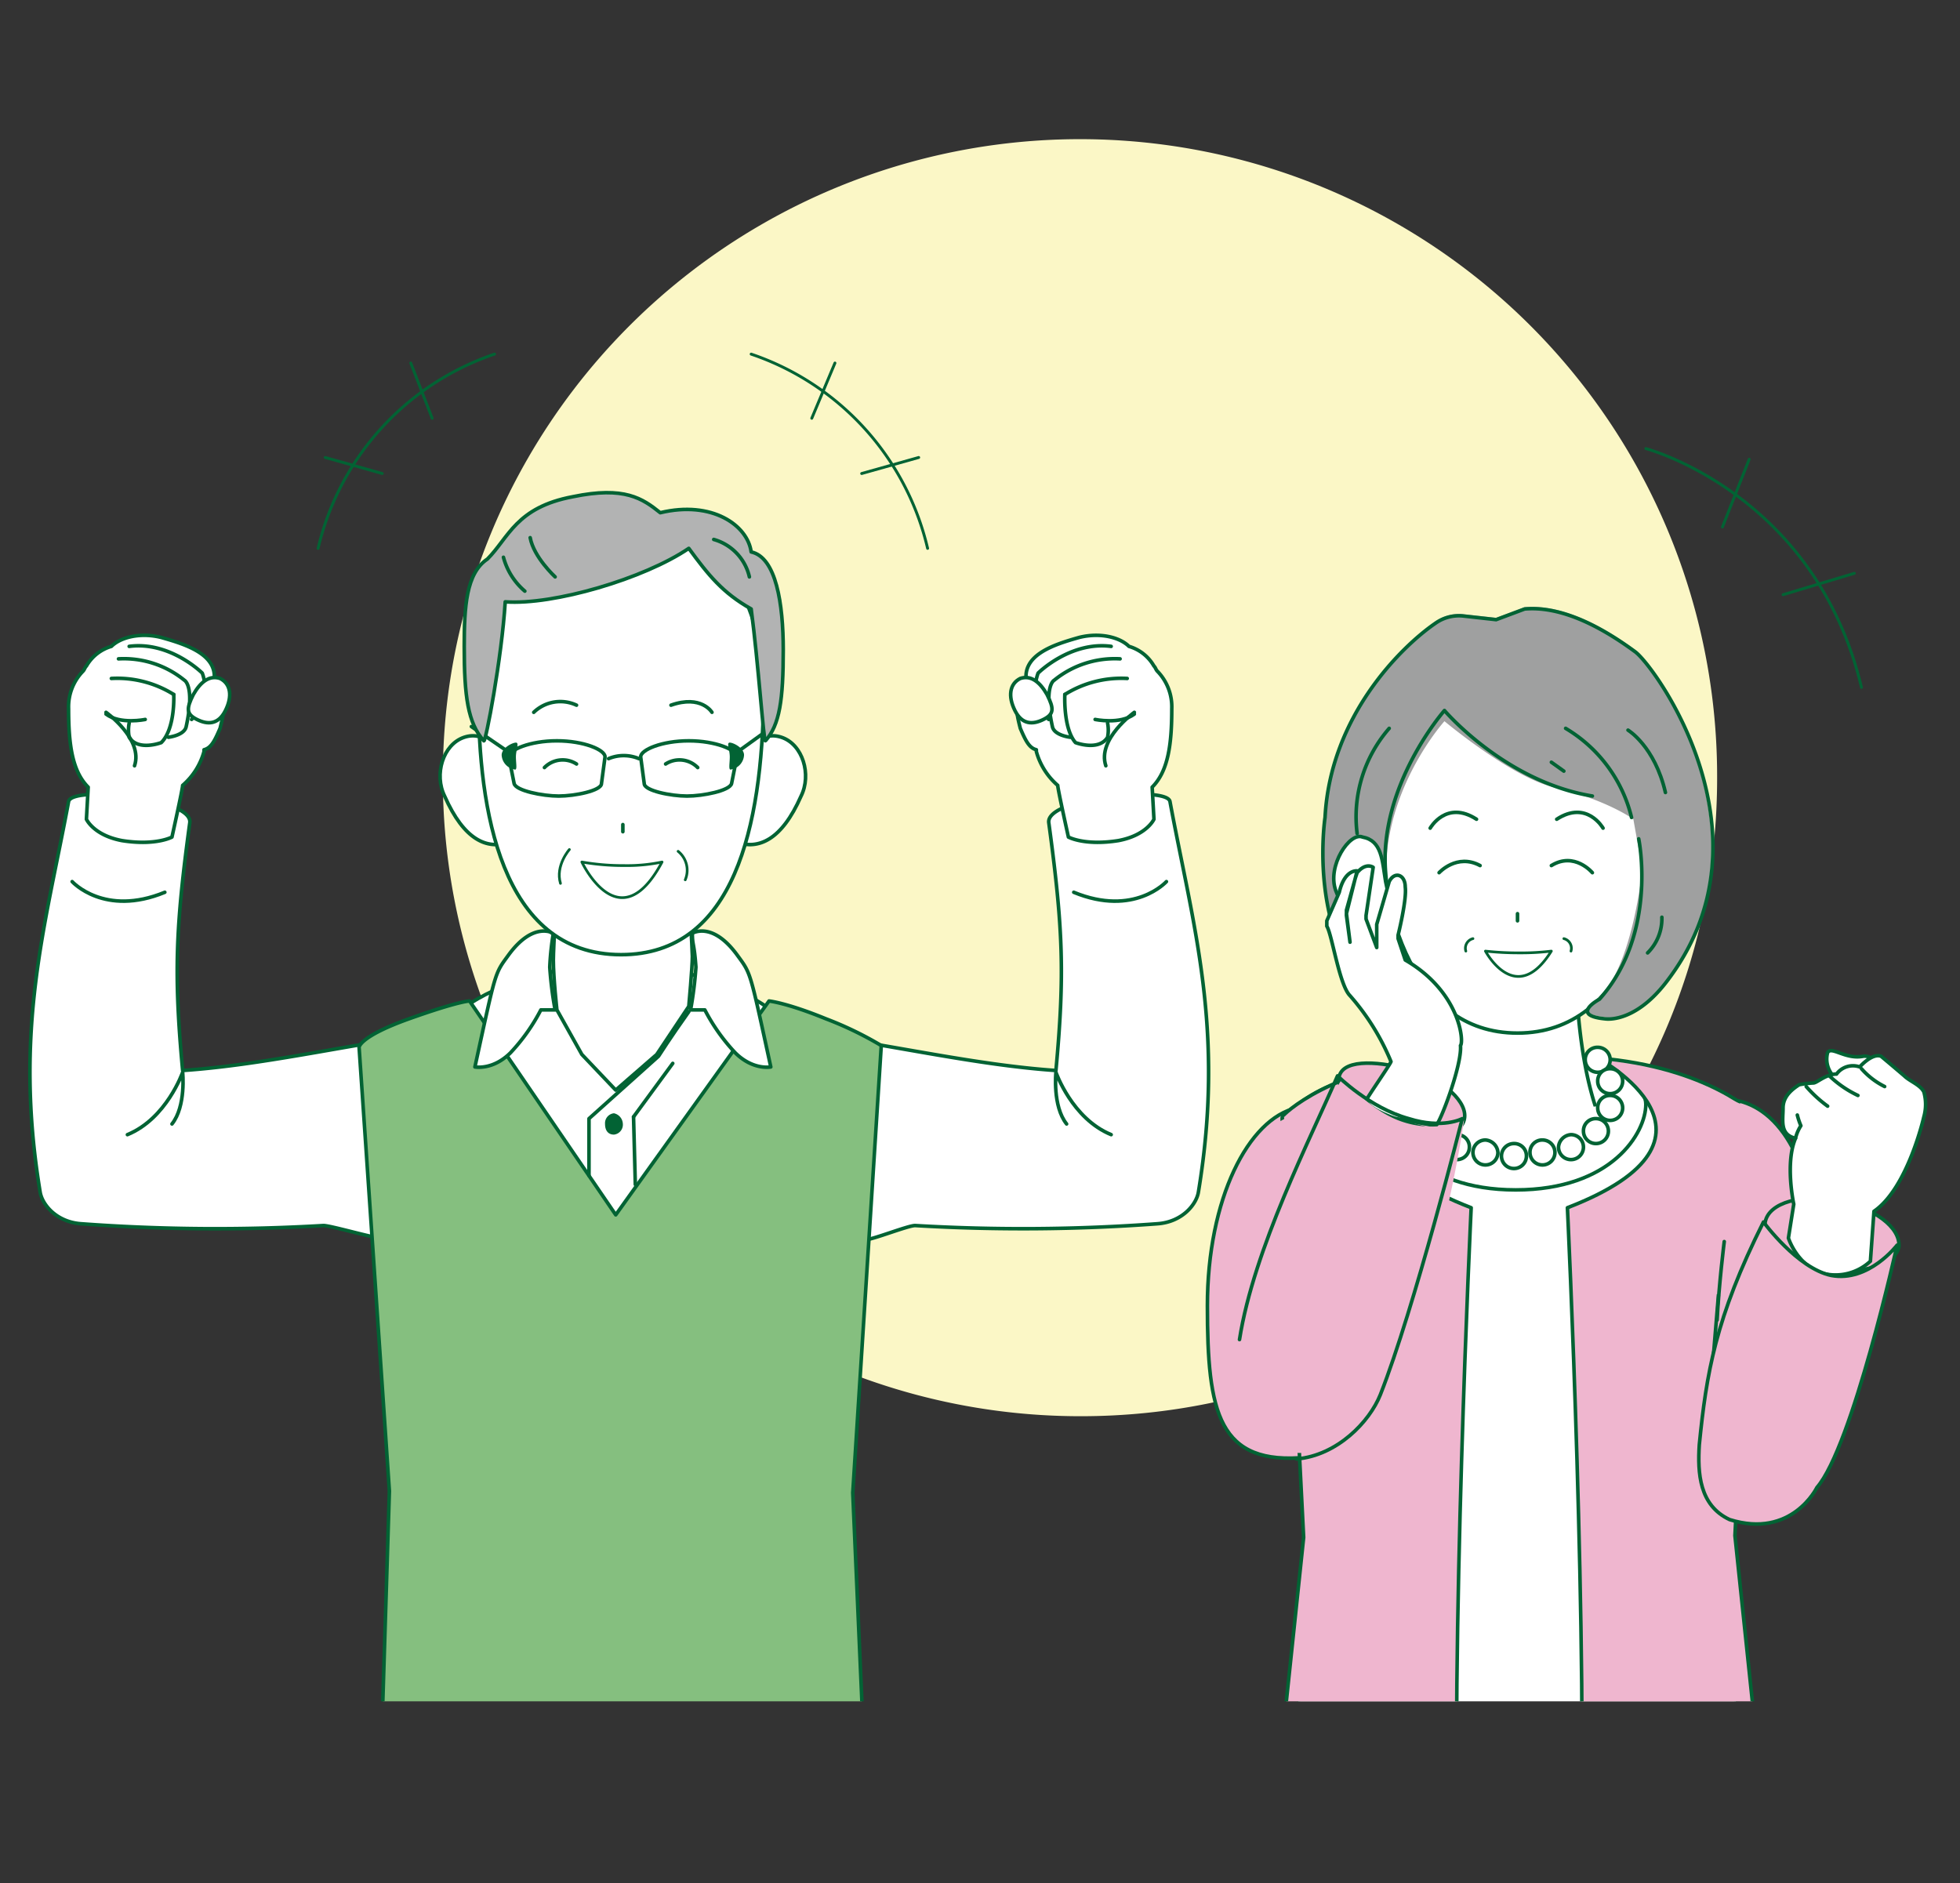 <svg xmlns="http://www.w3.org/2000/svg" xmlns:xlink="http://www.w3.org/1999/xlink" width="312.217" height="300" viewBox="0 0 312.217 300">
  <rect x="0" y="0" width="312.217" height="300" fill="#333333" stroke="none"/>
  <defs>
    <clipPath id="clip-path">
      <rect id="長方形_209" data-name="長方形 209" width="312.217" height="300" transform="translate(-0.352 0.17)" fill="#fff" opacity="0.57"/>
    </clipPath>
    <clipPath id="clip-path-2">
      <rect id="長方形_39" data-name="長方形 39" width="311.43" height="219.733"/>
    </clipPath>
  </defs>
  <g id="policy3" transform="translate(0.352 -0.171)" clip-path="url(#clip-path)">
    <g id="policy3-2" data-name="policy3" transform="translate(-31.878 22.519)">
      <path id="パス_173" data-name="パス 173" d="M24.5,101.634A101.531,101.531,0,0,0,126.134,203.267c56.211,0,101.35-45.707,101.35-101.634a101.492,101.492,0,1,0-202.983,0" transform="translate(77.57)" fill="#fbf7c6"/>
      <g id="グループ_2" data-name="グループ 2" transform="translate(32.516 28.957)">
        <g id="グループ_1" data-name="グループ 1" clip-path="url(#clip-path-2)">
          <path id="パス_174" data-name="パス 174" d="M95.789,85.892c0,17.034-4.826,23.279-12.491,24.131-14.195,1.419-15.9-7.1-15.9-24.131S73.93,56.083,81.595,54.38c7.949-1.7,14.195,14.479,14.195,31.512" transform="translate(123.944 70.817)" fill="#efb6cf"/>
        </g>
      </g>
      <g id="グループ_4" data-name="グループ 4" transform="translate(32.516 28.957)">
        <g id="グループ_3" data-name="グループ 3" clip-path="url(#clip-path-2)">
          <path id="パス_175" data-name="パス 175" d="M95.789,85.892c0,17.034-4.826,23.279-12.491,24.131-14.195,1.419-15.9-7.1-15.9-24.131S73.93,56.083,81.595,54.38C89.544,52.677,95.789,68.859,95.789,85.892Z" transform="translate(123.944 70.817)" fill="none" stroke="#026334" stroke-linecap="round" stroke-linejoin="round" stroke-miterlimit="10" stroke-width="0.57"/>
        </g>
      </g>
      <g id="グループ_6" data-name="グループ 6" transform="translate(32.516 28.957)">
        <g id="グループ_5" data-name="グループ 5" clip-path="url(#clip-path-2)">
          <path id="パス_176" data-name="パス 176" d="M147.1,61.152a68.933,68.933,0,0,0-9.085-4.826c-6.246-2.555-12.775-3.407-13.627-3.691-12.775-2.271-18.453-1.987-29.809,0-.852.284-7.381,1.136-13.627,3.691A22.477,22.477,0,0,0,72.152,62l5.394,71.825L71.3,180.1c6.813,3.407,22.711,5.11,38.326,5.11s31.512-1.7,38.326-5.11l-6.53-46.558Z" transform="translate(131.116 64.896)" fill="#fff"/>
        </g>
      </g>
      <g id="グループ_8" data-name="グループ 8" transform="translate(32.516 28.957)">
        <g id="グループ_7" data-name="グループ 7" clip-path="url(#clip-path-2)">
          <path id="パス_177" data-name="パス 177" d="M147.1,61.152a68.933,68.933,0,0,0-9.085-4.826c-6.246-2.555-12.775-3.407-13.627-3.691-12.775-2.271-18.453-1.987-29.809,0-.852.284-7.381,1.136-13.627,3.691A22.477,22.477,0,0,0,72.152,62l5.394,71.825L71.3,180.1c6.813,3.407,22.711,5.11,38.326,5.11s31.512-1.7,38.326-5.11l-6.53-46.558Z" transform="translate(131.116 64.896)" fill="none" stroke="#026334" stroke-linecap="round" stroke-linejoin="round" stroke-miterlimit="10" stroke-width="0.57"/>
        </g>
      </g>
      <g id="グループ_10" data-name="グループ 10" transform="translate(32.516 28.957)">
        <g id="グループ_9" data-name="グループ 9" clip-path="url(#clip-path-2)">
          <path id="パス_178" data-name="パス 178" d="M118.848,59.617c0,4.542-5.394,13.627-20.724,13.627S77.4,64.159,77.4,59.617,86.768,51.1,98.124,51.1c11.356.284,20.724,3.975,20.724,8.517" transform="translate(142.333 65.012)" fill="#fff"/>
        </g>
      </g>
      <g id="グループ_12" data-name="グループ 12" transform="translate(32.516 28.957)">
        <g id="グループ_11" data-name="グループ 11" clip-path="url(#clip-path-2)">
          <path id="パス_179" data-name="パス 179" d="M118.848,59.617c0,4.542-5.394,13.627-20.724,13.627S77.4,64.159,77.4,59.617,86.768,51.1,98.124,51.1C109.48,51.384,118.848,55.075,118.848,59.617Z" transform="translate(142.333 65.012)" fill="none" stroke="#026334" stroke-linecap="round" stroke-linejoin="round" stroke-miterlimit="10" stroke-width="0.57"/>
        </g>
      </g>
      <g id="グループ_14" data-name="グループ 14" transform="translate(32.516 28.957)">
        <g id="グループ_13" data-name="グループ 13" clip-path="url(#clip-path-2)">
          <path id="パス_180" data-name="パス 180" d="M105.934,74.528c-4.258-12.775-3.123-31.228-3.123-31.228H83.223S84.642,60.9,80.1,74.528c0,0,5.962,5.678,13.911,5.394a14.37,14.37,0,0,0,11.923-5.394" transform="translate(147.298 50.669)" fill="#fff"/>
        </g>
      </g>
      <g id="グループ_16" data-name="グループ 16" transform="translate(32.516 28.957)">
        <g id="グループ_15" data-name="グループ 15" clip-path="url(#clip-path-2)">
          <path id="パス_181" data-name="パス 181" d="M105.934,74.528c-4.258-12.775-3.123-31.228-3.123-31.228H83.223S84.642,60.9,80.1,74.528c0,0,5.962,5.678,13.911,5.394A14.37,14.37,0,0,0,105.934,74.528Z" transform="translate(147.298 50.669)" fill="none" stroke="#026334" stroke-linecap="round" stroke-linejoin="round" stroke-miterlimit="10" stroke-width="0.57"/>
        </g>
      </g>
      <g id="グループ_18" data-name="グループ 18" transform="translate(32.516 28.957)">
        <g id="グループ_17" data-name="グループ 17" clip-path="url(#clip-path-2)">
          <path id="パス_182" data-name="パス 182" d="M110.428,55.635c0,3.123-7.1,5.962-15.614,5.962S79.2,59.042,79.2,55.635c0-3.123,7.381.284,15.9.284s15.33-3.691,15.33-.284" transform="translate(145.643 70.697)" fill="#fff"/>
        </g>
      </g>
      <g id="グループ_20" data-name="グループ 20" transform="translate(32.516 28.957)">
        <g id="グループ_19" data-name="グループ 19" clip-path="url(#clip-path-2)">
          <path id="パス_183" data-name="パス 183" d="M98.154,51.5S74.307,64.275,102.98,75.347c0,0-3.407,70.973-1.987,108.731,0,0-24.131,3.123-30.093-5.11l5.394-51.1-3.407-67c0-.284,7.949-7.949,25.266-9.368" transform="translate(130.38 65.748)" fill="#efb6cf"/>
        </g>
      </g>
      <g id="グループ_22" data-name="グループ 22" transform="translate(32.516 28.957)">
        <g id="グループ_21" data-name="グループ 21" clip-path="url(#clip-path-2)">
          <path id="パス_184" data-name="パス 184" d="M98.154,51.5S74.307,64.275,102.98,75.347c0,0-3.407,70.973-1.987,108.731,0,0-24.131,3.123-30.093-5.11l5.394-51.1-3.407-67C72.887,60.585,80.836,52.919,98.154,51.5Z" transform="translate(130.38 65.748)" fill="none" stroke="#026334" stroke-linecap="round" stroke-linejoin="round" stroke-miterlimit="10" stroke-width="0.57"/>
        </g>
      </g>
      <g id="グループ_24" data-name="グループ 24" transform="translate(32.516 28.957)">
        <g id="グループ_23" data-name="グループ 23" clip-path="url(#clip-path-2)">
          <path id="パス_185" data-name="パス 185" d="M74.323,54.6,71.2,56.3,72.336,86.4l4.542-1.419Z" transform="translate(130.932 71.448)" fill="#efb6cf"/>
        </g>
      </g>
      <g id="グループ_26" data-name="グループ 26" transform="translate(0 148.048)">
        <g id="グループ_25" data-name="グループ 25" transform="translate(0 310.59) rotate(-85.811)" clip-path="url(#clip-path-2)">
          <rect id="長方形_51" data-name="長方形 51" width="3.691" height="15.614" transform="translate(212.92 224.559)" fill="#efb6cf"/>
        </g>
      </g>
      <g id="グループ_28" data-name="グループ 28" transform="translate(0 148.048)">
        <g id="グループ_27" data-name="グループ 27" transform="translate(0 310.59) rotate(-85.811)" clip-path="url(#clip-path-2)">
          <rect id="長方形_53" data-name="長方形 53" width="3.691" height="15.614" transform="translate(212.92 224.559)" fill="none" stroke="#026334" stroke-linecap="round" stroke-linejoin="round" stroke-miterlimit="10" stroke-width="0.57"/>
        </g>
      </g>
      <g id="グループ_30" data-name="グループ 30" transform="translate(32.516 28.957)">
        <g id="グループ_29" data-name="グループ 29" clip-path="url(#clip-path-2)">
          <path id="パス_186" data-name="パス 186" d="M92.426,51.5S116.273,64.275,87.6,75.347c0,0,3.407,70.973,1.987,108.731,0,0,24.131,3.123,30.093-5.11l-5.394-51.385,3.407-67s-7.665-7.665-25.266-9.085" transform="translate(161.09 65.748)" fill="#efb6cf"/>
        </g>
      </g>
      <g id="グループ_32" data-name="グループ 32" transform="translate(32.516 28.957)">
        <g id="グループ_31" data-name="グループ 31" clip-path="url(#clip-path-2)">
          <path id="パス_187" data-name="パス 187" d="M92.426,51.5S116.273,64.275,87.6,75.347c0,0,3.407,70.973,1.987,108.731,0,0,24.131,3.123,30.093-5.11l-5.394-51.385,3.407-67S110.028,52.919,92.426,51.5Z" transform="translate(161.09 65.748)" fill="none" stroke="#026334" stroke-linecap="round" stroke-linejoin="round" stroke-miterlimit="10" stroke-width="0.57"/>
        </g>
      </g>
      <g id="グループ_34" data-name="グループ 34" transform="translate(16.26 26.353)">
        <g id="グループ_33" data-name="グループ 33" transform="translate(0 22.747) rotate(-4.189)" clip-path="url(#clip-path-2)">
          <rect id="長方形_57" data-name="長方形 57" width="15.614" height="3.691" transform="translate(259.478 230.521)" fill="#efb6cf"/>
        </g>
      </g>
      <g id="グループ_36" data-name="グループ 36" transform="translate(16.26 26.353)">
        <g id="グループ_35" data-name="グループ 35" transform="translate(0 22.747) rotate(-4.189)" clip-path="url(#clip-path-2)">
          <rect id="長方形_59" data-name="長方形 59" width="15.614" height="3.691" transform="translate(259.478 230.521)" fill="none" stroke="#026334" stroke-linecap="round" stroke-linejoin="round" stroke-miterlimit="10" stroke-width="0.57"/>
        </g>
      </g>
      <g id="グループ_38" data-name="グループ 38" transform="translate(32.516 28.957)">
        <g id="グループ_37" data-name="グループ 37" clip-path="url(#clip-path-2)">
          <path id="パス_188" data-name="パス 188" d="M83.274,52.887A1.987,1.987,0,1,1,81.287,50.9a1.941,1.941,0,0,1,1.987,1.987" transform="translate(145.827 64.644)" fill="#fff"/>
        </g>
      </g>
      <g id="グループ_40" data-name="グループ 40" transform="translate(32.516 28.957)">
        <g id="グループ_39" data-name="グループ 39" clip-path="url(#clip-path-2)">
          <path id="パス_189" data-name="パス 189" d="M83.274,52.887A1.987,1.987,0,1,1,81.287,50.9,1.941,1.941,0,0,1,83.274,52.887Z" transform="translate(145.827 64.644)" fill="none" stroke="#026334" stroke-linecap="round" stroke-linejoin="round" stroke-miterlimit="10" stroke-width="0.57"/>
        </g>
      </g>
      <g id="グループ_42" data-name="グループ 42" transform="translate(32.516 28.957)">
        <g id="グループ_41" data-name="グループ 41" clip-path="url(#clip-path-2)">
          <path id="パス_190" data-name="パス 190" d="M82.574,54.087A1.987,1.987,0,1,1,80.587,52.1a2.133,2.133,0,0,1,1.987,1.987" transform="translate(144.54 66.851)" fill="#fff"/>
        </g>
      </g>
      <g id="グループ_44" data-name="グループ 44" transform="translate(32.516 28.957)">
        <g id="グループ_43" data-name="グループ 43" clip-path="url(#clip-path-2)">
          <path id="パス_191" data-name="パス 191" d="M82.574,54.087A1.987,1.987,0,1,1,80.587,52.1,2.133,2.133,0,0,1,82.574,54.087Z" transform="translate(144.54 66.851)" fill="none" stroke="#026334" stroke-linecap="round" stroke-linejoin="round" stroke-miterlimit="10" stroke-width="0.57"/>
        </g>
      </g>
      <g id="グループ_46" data-name="グループ 46" transform="translate(32.516 28.957)">
        <g id="グループ_45" data-name="グループ 45" clip-path="url(#clip-path-2)">
          <path id="パス_192" data-name="パス 192" d="M82.574,55.587A1.987,1.987,0,1,1,80.587,53.6a2.133,2.133,0,0,1,1.987,1.987" transform="translate(144.54 69.609)" fill="#fff"/>
        </g>
      </g>
      <g id="グループ_48" data-name="グループ 48" transform="translate(32.516 28.957)">
        <g id="グループ_47" data-name="グループ 47" clip-path="url(#clip-path-2)">
          <path id="パス_193" data-name="パス 193" d="M82.574,55.587A1.987,1.987,0,1,1,80.587,53.6,2.133,2.133,0,0,1,82.574,55.587Z" transform="translate(144.54 69.609)" fill="none" stroke="#026334" stroke-linecap="round" stroke-linejoin="round" stroke-miterlimit="10" stroke-width="0.57"/>
        </g>
      </g>
      <g id="グループ_50" data-name="グループ 50" transform="translate(32.516 28.957)">
        <g id="グループ_49" data-name="グループ 49" clip-path="url(#clip-path-2)">
          <path id="パス_194" data-name="パス 194" d="M83.375,56.887A1.987,1.987,0,1,1,81.387,54.9a2.133,2.133,0,0,1,1.987,1.987" transform="translate(146.011 72)" fill="#fff"/>
        </g>
      </g>
      <g id="グループ_52" data-name="グループ 52" transform="translate(32.516 28.957)">
        <g id="グループ_51" data-name="グループ 51" clip-path="url(#clip-path-2)">
          <path id="パス_195" data-name="パス 195" d="M83.375,56.887A1.987,1.987,0,1,1,81.387,54.9,2.133,2.133,0,0,1,83.375,56.887Z" transform="translate(146.011 72)" fill="none" stroke="#026334" stroke-linecap="round" stroke-linejoin="round" stroke-miterlimit="10" stroke-width="0.57"/>
        </g>
      </g>
      <g id="グループ_54" data-name="グループ 54" transform="translate(32.516 28.957)">
        <g id="グループ_53" data-name="グループ 53" clip-path="url(#clip-path-2)">
          <path id="パス_196" data-name="パス 196" d="M84.674,57.787A1.987,1.987,0,1,1,82.687,55.8a1.941,1.941,0,0,1,1.987,1.987" transform="translate(148.401 73.655)" fill="#fff"/>
        </g>
      </g>
      <g id="グループ_56" data-name="グループ 56" transform="translate(32.516 28.957)">
        <g id="グループ_55" data-name="グループ 55" clip-path="url(#clip-path-2)">
          <path id="パス_197" data-name="パス 197" d="M84.674,57.787A1.987,1.987,0,1,1,82.687,55.8,1.941,1.941,0,0,1,84.674,57.787Z" transform="translate(148.401 73.655)" fill="none" stroke="#026334" stroke-linecap="round" stroke-linejoin="round" stroke-miterlimit="10" stroke-width="0.57"/>
        </g>
      </g>
      <g id="グループ_58" data-name="グループ 58" transform="translate(32.516 28.957)">
        <g id="グループ_57" data-name="グループ 57" clip-path="url(#clip-path-2)">
          <path id="パス_198" data-name="パス 198" d="M86.274,58.087A1.987,1.987,0,1,1,84.287,56.1a2.133,2.133,0,0,1,1.987,1.987" transform="translate(151.344 74.207)" fill="#fff"/>
        </g>
      </g>
      <g id="グループ_60" data-name="グループ 60" transform="translate(32.516 28.957)">
        <g id="グループ_59" data-name="グループ 59" clip-path="url(#clip-path-2)">
          <path id="パス_199" data-name="パス 199" d="M86.274,58.087A1.987,1.987,0,1,1,84.287,56.1,2.133,2.133,0,0,1,86.274,58.087Z" transform="translate(151.344 74.207)" fill="none" stroke="#026334" stroke-linecap="round" stroke-linejoin="round" stroke-miterlimit="10" stroke-width="0.57"/>
        </g>
      </g>
      <g id="グループ_62" data-name="グループ 62" transform="translate(32.516 28.957)">
        <g id="グループ_61" data-name="グループ 61" clip-path="url(#clip-path-2)">
          <path id="パス_200" data-name="パス 200" d="M88.6,52.887A1.987,1.987,0,1,0,90.587,50.9,1.941,1.941,0,0,0,88.6,52.887" transform="translate(162.929 64.644)" fill="#fff"/>
        </g>
      </g>
      <g id="グループ_64" data-name="グループ 64" transform="translate(32.516 28.957)">
        <g id="グループ_63" data-name="グループ 63" clip-path="url(#clip-path-2)">
          <path id="パス_201" data-name="パス 201" d="M88.6,52.887A1.987,1.987,0,1,0,90.587,50.9,1.941,1.941,0,0,0,88.6,52.887Z" transform="translate(162.929 64.644)" fill="none" stroke="#026334" stroke-linecap="round" stroke-linejoin="round" stroke-miterlimit="10" stroke-width="0.57"/>
        </g>
      </g>
      <g id="グループ_66" data-name="グループ 66" transform="translate(32.516 28.957)">
        <g id="グループ_65" data-name="グループ 65" clip-path="url(#clip-path-2)">
          <path id="パス_202" data-name="パス 202" d="M89.3,54.087A1.987,1.987,0,1,0,91.287,52.1,1.941,1.941,0,0,0,89.3,54.087" transform="translate(164.216 66.851)" fill="#fff"/>
        </g>
      </g>
      <g id="グループ_68" data-name="グループ 68" transform="translate(32.516 28.957)">
        <g id="グループ_67" data-name="グループ 67" clip-path="url(#clip-path-2)">
          <path id="パス_203" data-name="パス 203" d="M89.3,54.087A1.987,1.987,0,1,0,91.287,52.1,1.941,1.941,0,0,0,89.3,54.087Z" transform="translate(164.216 66.851)" fill="none" stroke="#026334" stroke-linecap="round" stroke-linejoin="round" stroke-miterlimit="10" stroke-width="0.57"/>
        </g>
      </g>
      <g id="グループ_70" data-name="グループ 70" transform="translate(32.516 28.957)">
        <g id="グループ_69" data-name="グループ 69" clip-path="url(#clip-path-2)">
          <path id="パス_204" data-name="パス 204" d="M89.3,55.587A1.987,1.987,0,1,0,91.287,53.6,1.941,1.941,0,0,0,89.3,55.587" transform="translate(164.216 69.609)" fill="#fff"/>
        </g>
      </g>
      <g id="グループ_72" data-name="グループ 72" transform="translate(32.516 28.957)">
        <g id="グループ_71" data-name="グループ 71" clip-path="url(#clip-path-2)">
          <path id="パス_205" data-name="パス 205" d="M89.3,55.587A1.987,1.987,0,1,0,91.287,53.6,1.941,1.941,0,0,0,89.3,55.587Z" transform="translate(164.216 69.609)" fill="none" stroke="#026334" stroke-linecap="round" stroke-linejoin="round" stroke-miterlimit="10" stroke-width="0.57"/>
        </g>
      </g>
      <g id="グループ_74" data-name="グループ 74" transform="translate(32.516 28.957)">
        <g id="グループ_73" data-name="グループ 73" clip-path="url(#clip-path-2)">
          <path id="パス_206" data-name="パス 206" d="M88.5,56.887A1.987,1.987,0,1,0,90.487,54.9,1.941,1.941,0,0,0,88.5,56.887" transform="translate(162.745 72)" fill="#fff"/>
        </g>
      </g>
      <g id="グループ_76" data-name="グループ 76" transform="translate(32.516 28.957)">
        <g id="グループ_75" data-name="グループ 75" clip-path="url(#clip-path-2)">
          <path id="パス_207" data-name="パス 207" d="M88.5,56.887A1.987,1.987,0,1,0,90.487,54.9,1.941,1.941,0,0,0,88.5,56.887Z" transform="translate(162.745 72)" fill="none" stroke="#026334" stroke-linecap="round" stroke-linejoin="round" stroke-miterlimit="10" stroke-width="0.57"/>
        </g>
      </g>
      <g id="グループ_78" data-name="グループ 78" transform="translate(32.516 28.957)">
        <g id="グループ_77" data-name="グループ 77" clip-path="url(#clip-path-2)">
          <path id="パス_208" data-name="パス 208" d="M87.1,57.787A1.987,1.987,0,1,0,89.087,55.8,2.133,2.133,0,0,0,87.1,57.787" transform="translate(160.171 73.655)" fill="#fff"/>
        </g>
      </g>
      <g id="グループ_80" data-name="グループ 80" transform="translate(32.516 28.957)">
        <g id="グループ_79" data-name="グループ 79" clip-path="url(#clip-path-2)">
          <path id="パス_209" data-name="パス 209" d="M87.1,57.787A1.987,1.987,0,1,0,89.087,55.8,2.133,2.133,0,0,0,87.1,57.787Z" transform="translate(160.171 73.655)" fill="none" stroke="#026334" stroke-linecap="round" stroke-linejoin="round" stroke-miterlimit="10" stroke-width="0.57"/>
        </g>
      </g>
      <g id="グループ_82" data-name="グループ 82" transform="translate(32.516 28.957)">
        <g id="グループ_81" data-name="グループ 81" clip-path="url(#clip-path-2)">
          <path id="パス_210" data-name="パス 210" d="M85.5,58.087A1.987,1.987,0,1,0,87.487,56.1,1.941,1.941,0,0,0,85.5,58.087" transform="translate(157.228 74.207)" fill="#fff"/>
        </g>
      </g>
      <g id="グループ_84" data-name="グループ 84" transform="translate(32.516 28.957)">
        <g id="グループ_83" data-name="グループ 83" clip-path="url(#clip-path-2)">
          <path id="パス_211" data-name="パス 211" d="M85.5,58.087A1.987,1.987,0,1,0,87.487,56.1,1.941,1.941,0,0,0,85.5,58.087Z" transform="translate(157.228 74.207)" fill="none" stroke="#026334" stroke-linecap="round" stroke-linejoin="round" stroke-miterlimit="10" stroke-width="0.57"/>
        </g>
      </g>
      <g id="グループ_86" data-name="グループ 86" transform="translate(32.516 28.957)">
        <g id="グループ_85" data-name="グループ 85" clip-path="url(#clip-path-2)">
          <path id="パス_212" data-name="パス 212" d="M87.874,58.287A1.987,1.987,0,1,1,85.887,56.3a1.94,1.94,0,0,1,1.987,1.987" transform="translate(154.286 74.575)" fill="#fff"/>
        </g>
      </g>
      <g id="グループ_88" data-name="グループ 88" transform="translate(32.516 28.957)">
        <g id="グループ_87" data-name="グループ 87" clip-path="url(#clip-path-2)">
          <path id="パス_213" data-name="パス 213" d="M87.874,58.287A1.987,1.987,0,1,1,85.887,56.3,1.94,1.94,0,0,1,87.874,58.287Z" transform="translate(154.286 74.575)" fill="none" stroke="#026334" stroke-linecap="round" stroke-linejoin="round" stroke-miterlimit="10" stroke-width="0.57"/>
        </g>
      </g>
      <g id="グループ_90" data-name="グループ 90" transform="translate(32.516 28.957)">
        <g id="グループ_89" data-name="グループ 89" clip-path="url(#clip-path-2)">
          <path id="パス_214" data-name="パス 214" d="M77.026,52.287c-.568,19.021,4.826,39.745,22.144,39.745,17.6,0,23.279-21.576,22.428-40.029-.852-16.466-11.072-24.983-22.428-24.7-11.64.568-21.576,9.085-22.144,24.983" transform="translate(141.572 21.241)" fill="#fff"/>
        </g>
      </g>
      <g id="グループ_92" data-name="グループ 92" transform="translate(32.516 28.957)">
        <g id="グループ_91" data-name="グループ 91" clip-path="url(#clip-path-2)">
          <path id="パス_215" data-name="パス 215" d="M77.026,52.287c-.568,19.021,4.826,39.745,22.144,39.745,17.6,0,23.279-21.576,22.428-40.029-.852-16.466-11.072-24.983-22.428-24.7C87.53,27.872,77.594,36.389,77.026,52.287Z" transform="translate(141.572 21.241)" fill="none" stroke="#026334" stroke-linecap="round" stroke-linejoin="round" stroke-miterlimit="10" stroke-width="0.57"/>
        </g>
      </g>
      <g id="グループ_94" data-name="グループ 94" transform="translate(32.516 28.957)">
        <g id="グループ_93" data-name="グループ 93" clip-path="url(#clip-path-2)">
          <path id="パス_216" data-name="パス 216" d="M83.06,44.8a1.579,1.579,0,0,0-1.136,1.987" transform="translate(150.584 53.427)" fill="none" stroke="#026334" stroke-linecap="round" stroke-linejoin="round" stroke-miterlimit="10" stroke-width="0.428"/>
        </g>
      </g>
      <g id="グループ_96" data-name="グループ 96" transform="translate(32.516 28.957)">
        <g id="グループ_95" data-name="グループ 95" clip-path="url(#clip-path-2)">
          <path id="パス_217" data-name="パス 217" d="M87.4,44.8a1.579,1.579,0,0,1,1.136,1.987" transform="translate(160.722 53.427)" fill="none" stroke="#026334" stroke-linecap="round" stroke-linejoin="round" stroke-miterlimit="10" stroke-width="0.428"/>
        </g>
      </g>
      <g id="グループ_98" data-name="グループ 98" transform="translate(32.516 28.957)">
        <g id="グループ_97" data-name="グループ 97" clip-path="url(#clip-path-2)">
          <path id="パス_218" data-name="パス 218" d="M79.9,40.229s2.555-4.542,7.381-1.419" transform="translate(146.93 40.396)" fill="none" stroke="#026334" stroke-linecap="round" stroke-linejoin="round" stroke-miterlimit="10" stroke-width="0.57"/>
        </g>
      </g>
      <g id="グループ_100" data-name="グループ 100" transform="translate(32.516 28.957)">
        <g id="グループ_99" data-name="グループ 99" clip-path="url(#clip-path-2)">
          <path id="パス_219" data-name="パス 219" d="M94.381,40.229S91.826,35.687,87,38.81" transform="translate(159.987 40.396)" fill="none" stroke="#026334" stroke-linecap="round" stroke-linejoin="round" stroke-miterlimit="10" stroke-width="0.57"/>
        </g>
      </g>
      <g id="グループ_102" data-name="グループ 102" transform="translate(32.516 28.957)">
        <g id="グループ_101" data-name="グループ 101" clip-path="url(#clip-path-2)">
          <line id="線_1" data-name="線 1" y2="1.136" transform="translate(240.741 94.252)" fill="none" stroke="#026334" stroke-linecap="round" stroke-linejoin="round" stroke-miterlimit="10" stroke-width="0.57"/>
        </g>
      </g>
      <g id="グループ_104" data-name="グループ 104" transform="translate(32.516 28.957)">
        <g id="グループ_103" data-name="グループ 103" clip-path="url(#clip-path-2)">
          <path id="パス_220" data-name="パス 220" d="M93.5,45.5c-5.678,9.085-10.5,0-10.5,0a48.188,48.188,0,0,0,5.394.284A39.931,39.931,0,0,0,93.5,45.5" transform="translate(152.631 54.714)" fill="#fff"/>
        </g>
      </g>
      <g id="グループ_106" data-name="グループ 106" transform="translate(32.516 28.957)">
        <g id="グループ_105" data-name="グループ 105" clip-path="url(#clip-path-2)">
          <path id="パス_221" data-name="パス 221" d="M93.5,45.5c-5.678,9.085-10.5,0-10.5,0a48.188,48.188,0,0,0,5.394.284A39.931,39.931,0,0,0,93.5,45.5Z" transform="translate(152.631 54.714)" fill="none" stroke="#026334" stroke-linecap="round" stroke-linejoin="round" stroke-miterlimit="10" stroke-width="0.428"/>
        </g>
      </g>
      <g id="グループ_108" data-name="グループ 108" transform="translate(32.516 28.957)">
        <g id="グループ_107" data-name="グループ 107" clip-path="url(#clip-path-2)">
          <path id="パス_222" data-name="パス 222" d="M80.4,42.264s2.839-3.123,6.53-1.136" transform="translate(147.85 45.459)" fill="none" stroke="#026334" stroke-linecap="round" stroke-linejoin="round" stroke-miterlimit="10" stroke-width="0.57"/>
        </g>
      </g>
      <g id="グループ_110" data-name="グループ 110" transform="translate(32.516 28.957)">
        <g id="グループ_109" data-name="グループ 109" clip-path="url(#clip-path-2)">
          <path id="パス_223" data-name="パス 223" d="M93.23,42.341s-2.839-3.407-6.53-1.136" transform="translate(159.435 45.382)" fill="none" stroke="#026334" stroke-linecap="round" stroke-linejoin="round" stroke-miterlimit="10" stroke-width="0.57"/>
        </g>
      </g>
      <g id="グループ_112" data-name="グループ 112" transform="translate(32.516 28.957)">
        <g id="グループ_111" data-name="グループ 111" clip-path="url(#clip-path-2)">
          <path id="パス_224" data-name="パス 224" d="M123.583,33.047c-4.258-3.123-11.072-7.381-17.6-6.813l-4.542,1.7-5.11-.568A6.462,6.462,0,0,0,91.787,28.5c-5.394,3.691-16.75,15.046-17.6,31.228,0,0-2.839,20.44,9.368,29.809l.284-5.962c3.123,9.085,9.936,7.381,9.936,7.381-21.86-23-.568-46.558-.568-46.558s10.5,8.8,17.317,10.5c8.517,1.987,12.775,5.11,12.775,5.11l1.419,7.949S123.3,83.012,117.9,88.406c0,0-4.826,2.555.852,3.123,0,0,3.974,1.7,9.085-4.826,18.737-23.279-1.42-51.385-4.258-53.656" transform="translate(135.895 19.19)" fill="#9fa0a0"/>
        </g>
      </g>
      <g id="グループ_114" data-name="グループ 114" transform="translate(32.516 28.957)">
        <g id="グループ_113" data-name="グループ 113" transform="translate(0 0)" clip-path="url(#clip-path-2)">
          <line id="線_2" data-name="線 2" x2="1.987" y2="1.419" transform="translate(246.135 70.122)" fill="none" stroke="#026334" stroke-linecap="round" stroke-linejoin="round" stroke-miterlimit="10" stroke-width="0.57"/>
        </g>
      </g>
      <g id="グループ_116" data-name="グループ 116" transform="translate(32.516 28.957)">
        <g id="グループ_115" data-name="グループ 115" clip-path="url(#clip-path-2)">
          <path id="パス_225" data-name="パス 225" d="M81,33a21.451,21.451,0,0,0-5.11,16.75" transform="translate(139.301 31.728)" fill="none" stroke="#026334" stroke-linecap="round" stroke-linejoin="round" stroke-miterlimit="10" stroke-width="0.57"/>
        </g>
      </g>
      <g id="グループ_118" data-name="グループ 118" transform="translate(32.516 28.957)">
        <g id="グループ_117" data-name="グループ 117" clip-path="url(#clip-path-2)">
          <path id="パス_226" data-name="パス 226" d="M124.19,62.955s3.123,15.046-6.246,25.55c0,0-4.826,2.555.852,3.123,0,0,4.542.852,9.652-5.678,18.169-23.279-1.7-50.533-4.826-52.8-4.258-3.123-11.072-7.381-17.6-6.813l-4.542,1.7-5.11-.568A6.462,6.462,0,0,0,91.826,28.6c-5.394,3.691-16.75,14.762-17.6,30.944,0,0-3.123,20.44,9.368,29.809l.284-5.678c3.974,9.085,9.368,6.53,9.368,6.53-6.246-5.394-8.8-14.195-9.368-21.86-1.136-13.911,9.368-25.834,9.368-25.834s9.652,11.356,23.563,13.627" transform="translate(135.856 19.373)" fill="none" stroke="#026334" stroke-linecap="round" stroke-linejoin="round" stroke-miterlimit="10" stroke-width="0.57"/>
        </g>
      </g>
      <g id="グループ_120" data-name="グループ 120" transform="translate(32.516 28.957)">
        <g id="グループ_119" data-name="グループ 119" clip-path="url(#clip-path-2)">
          <path id="パス_227" data-name="パス 227" d="M98,47.195A22.734,22.734,0,0,0,87.5,33" transform="translate(160.906 31.728)" fill="none" stroke="#026334" stroke-linecap="round" stroke-linejoin="round" stroke-miterlimit="10" stroke-width="0.57"/>
        </g>
      </g>
      <g id="グループ_122" data-name="グループ 122" transform="translate(32.516 28.957)">
        <g id="グループ_121" data-name="グループ 121" clip-path="url(#clip-path-2)">
          <path id="パス_228" data-name="パス 228" d="M91,33.1s4.258,2.555,5.962,9.936" transform="translate(167.342 31.911)" fill="none" stroke="#026334" stroke-linecap="round" stroke-linejoin="round" stroke-miterlimit="10" stroke-width="0.57"/>
        </g>
      </g>
      <g id="グループ_124" data-name="グループ 124" transform="translate(32.516 28.957)">
        <g id="グループ_123" data-name="グループ 123" clip-path="url(#clip-path-2)">
          <path id="パス_229" data-name="パス 229" d="M82.754,46.255c.568,3.123,2.555,8.8.852,9.936-2.271,1.136-6.53-2.271-8.8-8.517-1.419-3.975,2.271-9.368,4.258-8.517,3.123.568,3.123,3.691,3.691,7.1" transform="translate(136.979 42.887)" fill="#fff"/>
        </g>
      </g>
      <g id="グループ_126" data-name="グループ 126" transform="translate(32.516 28.957)">
        <g id="グループ_125" data-name="グループ 125" clip-path="url(#clip-path-2)">
          <path id="パス_230" data-name="パス 230" d="M82.754,46.255c.568,3.123,2.555,8.8.852,9.936-2.271,1.136-6.53-2.271-8.8-8.517-1.419-3.975,2.271-9.368,4.258-8.517C82.187,39.726,82.187,42.849,82.754,46.255Z" transform="translate(136.979 42.887)" fill="none" stroke="#026334" stroke-linecap="round" stroke-linejoin="round" stroke-miterlimit="10" stroke-width="0.57"/>
        </g>
      </g>
      <g id="グループ_128" data-name="グループ 128" transform="translate(32.516 28.957)">
        <g id="グループ_127" data-name="グループ 127" clip-path="url(#clip-path-2)">
          <path id="パス_231" data-name="パス 231" d="M94.371,43.6A7.673,7.673,0,0,1,92.1,49.278" transform="translate(169.365 51.22)" fill="none" stroke="#026334" stroke-linecap="round" stroke-linejoin="round" stroke-miterlimit="10" stroke-width="0.57"/>
        </g>
      </g>
      <g id="グループ_130" data-name="グループ 130" transform="translate(32.516 28.957)">
        <g id="グループ_129" data-name="グループ 129" clip-path="url(#clip-path-2)">
          <path id="パス_232" data-name="パス 232" d="M94.723,60.909c-.852,2.839-4.826,1.7-9.652.284S74,56.65,74.851,53.811s6.813-2.271,11.64-.852,9.085,5.11,8.233,7.949" transform="translate(137.501 66.275)" fill="#efb6cf"/>
        </g>
      </g>
      <g id="グループ_132" data-name="グループ 132" transform="translate(32.516 28.957)">
        <g id="グループ_131" data-name="グループ 131" clip-path="url(#clip-path-2)">
          <path id="パス_233" data-name="パス 233" d="M94.723,60.909c-.852,2.839-4.826,1.7-9.652.284S74,56.65,74.851,53.811s6.813-2.271,11.64-.852S95.575,58.07,94.723,60.909Z" transform="translate(137.501 66.275)" fill="none" stroke="#026334" stroke-linecap="round" stroke-linejoin="round" stroke-miterlimit="10" stroke-width="0.57"/>
        </g>
      </g>
      <g id="グループ_134" data-name="グループ 134" transform="translate(32.516 28.957)">
        <g id="グループ_133" data-name="グループ 133" clip-path="url(#clip-path-2)">
          <path id="パス_234" data-name="パス 234" d="M86.591,55.7l-1.136-3.407v-.568s1.419-5.678,1.136-7.665c0-1.987-1.7-2.555-2.555-.852l-1.987,6.813v3.691l-1.7-4.542V48.6l1.136-7.665s-1.136-.852-2.555.852l-.284.852-1.419,5.11v.568l.568,4.542L77.223,48.6v-.284l1.7-6.813s-1.987-.284-2.839,3.407L74.1,49.455v.852c.852,1.419,1.987,9.368,3.691,11.072a37.551,37.551,0,0,1,6.53,10.5c0,.284-3.975,5.962-3.975,6.246.568,1.419,4.542,2.839,4.826,2.839L91.417,82.1c.568,0,4.258-9.652,3.974-12.775.568-.568,0-8.517-8.8-13.627" transform="translate(136.265 45.933)" fill="#fff"/>
        </g>
      </g>
      <g id="グループ_136" data-name="グループ 136" transform="translate(32.516 28.957)">
        <g id="グループ_135" data-name="グループ 135" clip-path="url(#clip-path-2)">
          <path id="パス_235" data-name="パス 235" d="M86.591,55.7l-1.136-3.407v-.568s1.419-5.678,1.136-7.665c0-1.987-1.7-2.555-2.555-.852l-1.987,6.813v3.691l-1.7-4.542V48.6l1.136-7.665s-1.136-.852-2.555.852l-.284.852-1.419,5.11v.568l.568,4.542L77.223,48.6v-.284l1.7-6.813s-1.987-.284-2.839,3.407L74.1,49.455v.852c.852,1.419,1.987,9.368,3.691,11.072a37.551,37.551,0,0,1,6.53,10.5c0,.284-3.975,5.962-3.975,6.246.568,1.419,4.542,2.839,4.826,2.839L91.417,82.1c.568,0,4.258-9.652,3.974-12.775C95.96,68.759,95.392,60.81,86.591,55.7Z" transform="translate(136.265 45.933)" fill="none" stroke="#026334" stroke-linecap="round" stroke-linejoin="round" stroke-miterlimit="10" stroke-width="0.57"/>
        </g>
      </g>
      <g id="グループ_138" data-name="グループ 138" transform="translate(32.516 28.957)">
        <g id="グループ_137" data-name="グループ 137" clip-path="url(#clip-path-2)">
          <path id="パス_236" data-name="パス 236" d="M85.581,52.6c-7.1,11.356-18.737,39.745-15.9,48.546,1.419,4.542,1.987,9.085,5.11,10.5,3.407,1.7,10.5.284,12.775-2.271,12.207-13.627,17.317-49.965,17.317-49.965a14.316,14.316,0,0,1-9.652.284c-5.394-1.7-9.652-7.1-9.652-7.1" transform="translate(127.338 67.771)" fill="#efb6cf"/>
        </g>
      </g>
      <g id="グループ_140" data-name="グループ 140" transform="translate(32.516 28.957)">
        <g id="グループ_139" data-name="グループ 139" clip-path="url(#clip-path-2)">
          <path id="パス_237" data-name="パス 237" d="M78.285,113.537c6.53-.568,11.64-5.962,13.343-10.22,5.394-13.627,13.059-44,13.059-44s-3.123,1.7-8.517,0C89.924,57.61,84.814,52.5,84.814,52.5,80.556,62.436,71.471,80.038,69.2,94.516" transform="translate(127.254 67.587)" fill="none" stroke="#026334" stroke-linecap="round" stroke-linejoin="round" stroke-miterlimit="10" stroke-width="0.57"/>
        </g>
      </g>
      <g id="グループ_142" data-name="グループ 142" transform="translate(32.516 28.957)">
        <g id="グループ_141" data-name="グループ 141" clip-path="url(#clip-path-2)">
          <path id="パス_238" data-name="パス 238" d="M100.694,53.9c7.1,1.7,12.775,10.788,13.059,30.093.568,21.292,1.7,34.067-8.8,35.77-1.7.284-6.813.852-9.652-8.517l2.555-30.66Z" transform="translate(175.25 70.161)" fill="#efb6cf"/>
        </g>
      </g>
      <g id="グループ_144" data-name="グループ 144" transform="translate(32.516 28.957)">
        <g id="グループ_143" data-name="グループ 143" clip-path="url(#clip-path-2)">
          <path id="パス_239" data-name="パス 239" d="M100.694,53.9c7.1,1.7,12.775,10.788,13.059,30.093.568,21.292,1.7,34.067-8.8,35.77-1.7.284-6.813.852-9.652-8.517l2.555-30.66Z" transform="translate(175.25 70.161)" fill="none" stroke="#026334" stroke-linecap="round" stroke-linejoin="round" stroke-miterlimit="10" stroke-width="0.57"/>
        </g>
      </g>
      <g id="グループ_146" data-name="グループ 146" transform="translate(32.516 28.957)">
        <g id="グループ_145" data-name="グループ 145" clip-path="url(#clip-path-2)">
          <path id="パス_240" data-name="パス 240" d="M95,84.177C95.852,66.007,99.542,53.8,99.542,53.8a11.731,11.731,0,0,1,3.123,1.419c1.136.852,2.555,1.987,2.555,1.987,0,1.136-2.555,28.957-2.555,28.957Z" transform="translate(174.698 69.977)" fill="#efb6cf"/>
        </g>
      </g>
      <g id="グループ_148" data-name="グループ 148" transform="translate(32.516 28.957)">
        <g id="グループ_147" data-name="グループ 147" clip-path="url(#clip-path-2)">
          <path id="パス_241" data-name="パス 241" d="M97.136,61.8S96.284,68.613,96,74.291" transform="translate(176.537 84.689)" fill="none" stroke="#026334" stroke-linecap="round" stroke-linejoin="round" stroke-miterlimit="10" stroke-width="0.57"/>
        </g>
      </g>
      <g id="グループ_150" data-name="グループ 150" transform="translate(32.516 28.957)">
        <g id="グループ_149" data-name="グループ 149" clip-path="url(#clip-path-2)">
          <path id="パス_242" data-name="パス 242" d="M110.371,59.752c-5.678-1.136-11.072.284-11.64,3.407s3.975,6.53,9.652,7.381c5.678,1.136,11.072-.568,11.64-3.407.284-3.123-3.974-6.246-9.652-7.381" transform="translate(181.471 80.208)" fill="#efb6cf"/>
        </g>
      </g>
      <g id="グループ_152" data-name="グループ 152" transform="translate(32.516 28.957)">
        <g id="グループ_151" data-name="グループ 151" clip-path="url(#clip-path-2)">
          <path id="パス_243" data-name="パス 243" d="M110.371,59.752c-5.678-1.136-11.072.284-11.64,3.407s3.975,6.53,9.652,7.381c5.678,1.136,11.072-.568,11.64-3.407C120.307,64.01,116.049,60.887,110.371,59.752Z" transform="translate(181.471 80.208)" fill="none" stroke="#026334" stroke-linecap="round" stroke-linejoin="round" stroke-miterlimit="10" stroke-width="0.57"/>
        </g>
      </g>
      <g id="グループ_154" data-name="グループ 154" transform="translate(32.516 28.957)">
        <g id="グループ_153" data-name="グループ 153" clip-path="url(#clip-path-2)">
          <path id="パス_244" data-name="パス 244" d="M104.3,55.951c1.7.852,5.962,1.419,6.53.284s-.852-4.542-2.839-4.258c-2.839.568-5.11-1.7-5.678-.568a3.973,3.973,0,0,0,1.987,4.542" transform="translate(187.825 64.987)" fill="#fff"/>
        </g>
      </g>
      <g id="グループ_156" data-name="グループ 156" transform="translate(32.516 28.957)">
        <g id="グループ_155" data-name="グループ 155" clip-path="url(#clip-path-2)">
          <path id="パス_245" data-name="パス 245" d="M104.3,55.951c1.7.852,5.962,1.419,6.53.284s-.852-4.542-2.839-4.258c-2.839.568-5.11-1.7-5.678-.568A3.973,3.973,0,0,0,104.3,55.951Z" transform="translate(187.825 64.987)" fill="none" stroke="#026334" stroke-linecap="round" stroke-linejoin="round" stroke-miterlimit="10" stroke-width="0.57"/>
        </g>
      </g>
      <g id="グループ_158" data-name="グループ 158" transform="translate(32.516 28.957)">
        <g id="グループ_157" data-name="グループ 157" clip-path="url(#clip-path-2)">
          <path id="パス_246" data-name="パス 246" d="M99.735,59.692c0-1.987,1.7-3.123,2.555-3.691a15.286,15.286,0,0,1,2.271-.284c.568,0,1.987-1.419,3.691-1.419a3.246,3.246,0,0,1,3.691-1.136s1.987-2.271,3.407-1.7c0,0,1.7,1.419,3.691,3.123.852.852,2.555,1.419,3.123,2.555a7.288,7.288,0,0,1,0,3.975s-2.555,11.356-7.949,15.046l-.568,7.949a8.139,8.139,0,0,1-7.381,1.987c-4.258-1.136-5.678-5.678-5.678-5.678l.852-5.394s-1.419-6.53.284-10.5c-2.555-.568-1.987-2.839-1.987-4.826" transform="translate(183.306 65.505)" fill="#fff"/>
        </g>
      </g>
      <g id="グループ_160" data-name="グループ 160" transform="translate(32.516 28.957)">
        <g id="グループ_159" data-name="グループ 159" clip-path="url(#clip-path-2)">
          <path id="パス_247" data-name="パス 247" d="M99.735,59.692c0-1.987,1.7-3.123,2.555-3.691a15.286,15.286,0,0,1,2.271-.284c.568,0,1.987-1.419,3.691-1.419a3.246,3.246,0,0,1,3.691-1.136s1.987-2.271,3.407-1.7c0,0,1.7,1.419,3.691,3.123.852.852,2.555,1.419,3.123,2.555a7.288,7.288,0,0,1,0,3.975s-2.555,11.356-7.949,15.046l-.568,7.949a8.139,8.139,0,0,1-7.381,1.987c-4.258-1.136-5.678-5.678-5.678-5.678l.852-5.394s-1.419-6.53.284-10.5C99.167,63.95,99.735,61.679,99.735,59.692Z" transform="translate(183.306 65.505)" fill="none" stroke="#026334" stroke-linecap="round" stroke-linejoin="round" stroke-miterlimit="10" stroke-width="0.57"/>
        </g>
      </g>
      <g id="グループ_162" data-name="グループ 162" transform="translate(32.516 28.957)">
        <g id="グループ_161" data-name="グループ 161" clip-path="url(#clip-path-2)">
          <path id="パス_248" data-name="パス 248" d="M100.684,54.7a11.164,11.164,0,0,0,.568,1.7,6.487,6.487,0,0,0-.852,1.987" transform="translate(184.628 71.632)" fill="none" stroke="#026334" stroke-linecap="round" stroke-linejoin="round" stroke-miterlimit="10" stroke-width="0.57"/>
        </g>
      </g>
      <g id="グループ_164" data-name="グループ 164" transform="translate(32.516 28.957)">
        <g id="グループ_163" data-name="グループ 163" clip-path="url(#clip-path-2)">
          <path id="パス_249" data-name="パス 249" d="M101,53.1a20.308,20.308,0,0,0,3.407,3.123" transform="translate(185.732 68.69)" fill="none" stroke="#026334" stroke-linecap="round" stroke-linejoin="round" stroke-miterlimit="10" stroke-width="0.57"/>
        </g>
      </g>
      <g id="グループ_166" data-name="グループ 166" transform="translate(32.516 28.957)">
        <g id="グループ_165" data-name="グループ 165" clip-path="url(#clip-path-2)">
          <path id="パス_250" data-name="パス 250" d="M102.3,52.5a17.15,17.15,0,0,0,4.542,3.123" transform="translate(188.122 67.587)" fill="none" stroke="#026334" stroke-linecap="round" stroke-linejoin="round" stroke-miterlimit="10" stroke-width="0.57"/>
        </g>
      </g>
      <g id="グループ_168" data-name="グループ 168" transform="translate(32.516 28.957)">
        <g id="グループ_167" data-name="グループ 167" clip-path="url(#clip-path-2)">
          <path id="パス_251" data-name="パス 251" d="M104.1,52.1a12.062,12.062,0,0,0,3.691,2.839" transform="translate(191.432 66.851)" fill="none" stroke="#026334" stroke-linecap="round" stroke-linejoin="round" stroke-miterlimit="10" stroke-width="0.57"/>
        </g>
      </g>
      <g id="グループ_170" data-name="グループ 170" transform="translate(32.516 28.957)">
        <g id="グループ_169" data-name="グループ 169" clip-path="url(#clip-path-2)">
          <path id="パス_252" data-name="パス 252" d="M95.049,96.187C96.185,84.831,97.6,76.03,105.27,60.7c0,0,5.394,7.381,10.788,8.517,5.962,1.136,10.5-4.826,10.5-4.826s-7.1,32.08-12.775,38.609c0,0-3.975,8.233-13.911,5.11-4.826-2.271-5.11-7.381-4.826-11.924" transform="translate(174.649 82.666)" fill="#efb6cf"/>
        </g>
      </g>
      <g id="グループ_172" data-name="グループ 172" transform="translate(32.516 28.957)">
        <g id="グループ_171" data-name="グループ 171" clip-path="url(#clip-path-2)">
          <path id="パス_253" data-name="パス 253" d="M95.049,96.187C96.185,84.831,97.6,76.03,105.27,60.7c0,0,5.394,7.381,10.788,8.517,5.962,1.136,10.5-4.826,10.5-4.826s-7.1,32.08-12.775,38.609c0,0-3.975,8.233-13.911,5.11C95.049,105.839,94.766,100.729,95.049,96.187Z" transform="translate(174.649 82.666)" fill="none" stroke="#026334" stroke-linecap="round" stroke-linejoin="round" stroke-miterlimit="10" stroke-width="0.57"/>
        </g>
      </g>
      <g id="グループ_174" data-name="グループ 174" transform="translate(32.516 28.957)">
        <g id="グループ_173" data-name="グループ 173" clip-path="url(#clip-path-2)">
          <path id="パス_254" data-name="パス 254" d="M92,17.3s26.97,7.1,34.351,38.042" transform="translate(169.181 2.856)" fill="none" stroke="#026334" stroke-linecap="round" stroke-linejoin="round" stroke-miterlimit="10" stroke-width="0.459"/>
        </g>
      </g>
      <g id="グループ_176" data-name="グループ 176" transform="translate(32.516 28.957)">
        <g id="グループ_175" data-name="グループ 175" clip-path="url(#clip-path-2)">
          <line id="線_3" data-name="線 3" x1="4.258" y2="10.788" transform="translate(273.389 21.86)" fill="none" stroke="#026334" stroke-linecap="round" stroke-linejoin="round" stroke-miterlimit="10" stroke-width="0.459"/>
        </g>
      </g>
      <g id="グループ_178" data-name="グループ 178" transform="translate(32.516 28.957)">
        <g id="グループ_177" data-name="グループ 177" transform="translate(0 0)" clip-path="url(#clip-path-2)">
          <line id="線_4" data-name="線 4" x1="11.356" y2="3.407" transform="translate(283.041 40.029)" fill="none" stroke="#026334" stroke-linecap="round" stroke-linejoin="round" stroke-miterlimit="10" stroke-width="0.459"/>
        </g>
      </g>
      <g id="グループ_180" data-name="グループ 180" transform="translate(32.516 28.957)">
        <g id="グループ_179" data-name="グループ 179" clip-path="url(#clip-path-2)">
          <path id="パス_255" data-name="パス 255" d="M63.982,75.03c-12.491,1.7-25.834,4.826-38.326,5.678C24.237,65.378,24.521,58,26.792,41.247c.568-3.975-18.737-5.962-19.3-3.407C3.8,57.713-1.314,74.179,2.945,100.013c.284,1.987,2.555,4.826,6.53,5.11a291.7,291.7,0,0,0,38.609.284c1.136,0,7.949,1.987,9.085,1.987,2.839-.284,0-2.839,3.123-3.123Z" transform="translate(2.449 38.527)" fill="#fff"/>
        </g>
      </g>
      <g id="グループ_182" data-name="グループ 182" transform="translate(32.516 28.957)">
        <g id="グループ_181" data-name="グループ 181" clip-path="url(#clip-path-2)">
          <path id="パス_256" data-name="パス 256" d="M63.982,75.03c-12.491,1.7-25.834,4.826-38.326,5.678C24.237,65.378,24.521,58,26.792,41.247c.568-3.975-18.737-5.962-19.3-3.407C3.8,57.713-1.314,74.179,2.945,100.013c.284,1.987,2.555,4.826,6.53,5.11a291.7,291.7,0,0,0,38.609.284c1.136,0,7.949,1.987,9.085,1.987,2.839-.284,0-2.839,3.123-3.123Z" transform="translate(2.449 38.527)" fill="none" stroke="#026334" stroke-linecap="round" stroke-linejoin="round" stroke-miterlimit="10" stroke-width="0.57"/>
        </g>
      </g>
      <g id="グループ_184" data-name="グループ 184" transform="translate(32.516 28.957)">
        <g id="グループ_183" data-name="グループ 183" clip-path="url(#clip-path-2)">
          <path id="パス_257" data-name="パス 257" d="M3.7,41.6s5.11,5.678,14.762,1.7" transform="translate(6.804 47.542)" fill="none" stroke="#026334" stroke-linecap="round" stroke-linejoin="round" stroke-miterlimit="10" stroke-width="0.57"/>
        </g>
      </g>
      <g id="グループ_186" data-name="グループ 186" transform="translate(32.516 28.957)">
        <g id="グループ_185" data-name="グループ 185" clip-path="url(#clip-path-2)">
          <path id="パス_258" data-name="パス 258" d="M27.063,37.2a3.016,3.016,0,0,0-2.271.284l.284-.284A3.421,3.421,0,0,0,26.5,35.785c1.419-4.826-4.258-6.53-8.233-7.665-3.407-.852-6.53,0-7.949,1.419a6.778,6.778,0,0,0-3.975,3.123c-.284.284-.284.568-.568.852A8.133,8.133,0,0,0,3.5,39.476c0,5.678.568,9.936,3.123,12.491l-.284,5.11s1.136,2.555,5.678,3.407c5.394.852,7.949-.568,7.949-.568s1.7-7.665,1.7-8.233a10.974,10.974,0,0,0,3.407-5.394v-.284c1.136-.284,1.7-1.419,2.555-3.407.568-2.271,1.136-4.542-.568-5.394" transform="translate(6.436 22.129)" fill="#fff"/>
        </g>
      </g>
      <g id="グループ_188" data-name="グループ 188" transform="translate(32.516 28.957)">
        <g id="グループ_187" data-name="グループ 187" clip-path="url(#clip-path-2)">
          <path id="パス_259" data-name="パス 259" d="M27.063,37.2a3.016,3.016,0,0,0-2.271.284l.284-.284A3.421,3.421,0,0,0,26.5,35.785c1.419-4.826-4.258-6.53-8.233-7.665-3.407-.852-6.53,0-7.949,1.419a6.778,6.778,0,0,0-3.975,3.123c-.284.284-.284.568-.568.852A8.133,8.133,0,0,0,3.5,39.476c0,5.678.568,9.936,3.123,12.491l-.284,5.11s1.136,2.555,5.678,3.407c5.394.852,7.949-.568,7.949-.568s1.7-7.665,1.7-8.233a10.974,10.974,0,0,0,3.407-5.394v-.284c1.136-.284,1.7-1.419,2.555-3.407C28.2,40.328,28.766,38.056,27.063,37.2Z" transform="translate(6.436 22.129)" fill="none" stroke="#026334" stroke-linecap="round" stroke-linejoin="round" stroke-miterlimit="10" stroke-width="0.57"/>
        </g>
      </g>
      <g id="グループ_190" data-name="グループ 190" transform="translate(32.516 28.957)">
        <g id="グループ_189" data-name="グループ 189" clip-path="url(#clip-path-2)">
          <path id="パス_260" data-name="パス 260" d="M6.3,29.136a15.289,15.289,0,0,1,10.5,3.407s1.7.852.284,7.381c-.284,1.419-2.839,1.7-2.839,1.7" transform="translate(11.585 24.52)" fill="none" stroke="#026334" stroke-linecap="round" stroke-linejoin="round" stroke-miterlimit="10" stroke-width="0.57"/>
        </g>
      </g>
      <g id="グループ_192" data-name="グループ 192" transform="translate(32.516 28.957)">
        <g id="グループ_191" data-name="グループ 191" clip-path="url(#clip-path-2)">
          <path id="パス_261" data-name="パス 261" d="M15.836,32.768A16.938,16.938,0,0,0,5.9,30.213" transform="translate(10.85 26.566)" fill="none" stroke="#026334" stroke-linecap="round" stroke-linejoin="round" stroke-miterlimit="10" stroke-width="0.57"/>
        </g>
      </g>
      <g id="グループ_194" data-name="グループ 194" transform="translate(32.516 28.957)">
        <g id="グループ_193" data-name="グループ 193" clip-path="url(#clip-path-2)">
          <path id="パス_262" data-name="パス 262" d="M6.9,28.462c6.53-.852,11.64,4.258,11.64,4.258a6.913,6.913,0,0,1-1.7,7.381" transform="translate(12.689 23.206)" fill="none" stroke="#026334" stroke-linecap="round" stroke-linejoin="round" stroke-miterlimit="10" stroke-width="0.57"/>
        </g>
      </g>
      <g id="グループ_196" data-name="グループ 196" transform="translate(32.516 28.957)">
        <g id="グループ_195" data-name="グループ 195" clip-path="url(#clip-path-2)">
          <path id="パス_263" data-name="パス 263" d="M14.079,31.1s.284,5.394-1.987,7.665c0,0-3.691,1.419-5.11-.852a5.9,5.9,0,0,1,0-2.271" transform="translate(12.607 28.234)" fill="none" stroke="#026334" stroke-linecap="round" stroke-linejoin="round" stroke-miterlimit="10" stroke-width="0.57"/>
        </g>
      </g>
      <g id="グループ_198" data-name="グループ 198" transform="translate(32.516 28.957)">
        <g id="グループ_197" data-name="グループ 197" clip-path="url(#clip-path-2)">
          <path id="パス_264" data-name="パス 264" d="M11.846,33.052S7.871,33.9,5.6,32.2" transform="translate(10.298 30.256)" fill="none" stroke="#026334" stroke-linecap="round" stroke-linejoin="round" stroke-miterlimit="10" stroke-width="0.57"/>
        </g>
      </g>
      <g id="グループ_200" data-name="グループ 200" transform="translate(32.516 28.957)">
        <g id="グループ_199" data-name="グループ 199" clip-path="url(#clip-path-2)">
          <path id="パス_265" data-name="パス 265" d="M5.6,32.1s5.962,4.258,4.542,8.517" transform="translate(10.298 30.073)" fill="none" stroke="#026334" stroke-linecap="round" stroke-linejoin="round" stroke-miterlimit="10" stroke-width="0.57"/>
        </g>
      </g>
      <g id="グループ_202" data-name="グループ 202" transform="translate(32.516 28.957)">
        <g id="グループ_201" data-name="グループ 201" clip-path="url(#clip-path-2)">
          <path id="パス_266" data-name="パス 266" d="M11.013,32.85c-1.136,2.271-1.136,3.123.568,3.975s3.407.852,4.542-1.419.852-4.258-.852-5.11c-1.7-.568-3.123.568-4.258,2.555" transform="translate(18.796 26.484)" fill="#fff"/>
        </g>
      </g>
      <g id="グループ_204" data-name="グループ 204" transform="translate(32.516 28.957)">
        <g id="グループ_203" data-name="グループ 203" clip-path="url(#clip-path-2)">
          <path id="パス_267" data-name="パス 267" d="M11.013,32.85c-1.136,2.271-1.136,3.123.568,3.975s3.407.852,4.542-1.419.852-4.258-.852-5.11C13.568,29.727,12.148,30.862,11.013,32.85Z" transform="translate(18.796 26.484)" fill="none" stroke="#026334" stroke-linecap="round" stroke-linejoin="round" stroke-miterlimit="10" stroke-width="0.57"/>
        </g>
      </g>
      <g id="グループ_206" data-name="グループ 206" transform="translate(32.516 28.957)">
        <g id="グループ_205" data-name="グループ 205" clip-path="url(#clip-path-2)">
          <path id="パス_268" data-name="パス 268" d="M6.8,62.236c6.246-2.555,8.8-9.936,8.8-9.936s.568,5.394-1.7,8.233" transform="translate(12.505 67.219)" fill="none" stroke="#026334" stroke-linecap="round" stroke-linejoin="round" stroke-miterlimit="10" stroke-width="0.57"/>
        </g>
      </g>
      <g id="グループ_208" data-name="グループ 208" transform="translate(32.516 28.957)">
        <g id="グループ_207" data-name="グループ 207" clip-path="url(#clip-path-2)">
          <path id="パス_269" data-name="パス 269" d="M45.4,75.03c12.491,1.7,25.834,4.826,38.326,5.678C85.145,65.378,84.861,58,82.59,41.247c-.568-3.975,18.737-5.962,19.3-3.407,3.691,19.873,8.8,36.338,4.542,62.173-.284,1.987-2.555,4.826-6.53,5.11a291.7,291.7,0,0,1-38.609.284c-1.136,0-6.813,2.271-7.949,2.271-2.839-.284-1.136-2.839-4.258-3.407Z" transform="translate(83.487 38.527)" fill="#fff"/>
        </g>
      </g>
      <g id="グループ_210" data-name="グループ 210" transform="translate(32.516 28.957)">
        <g id="グループ_209" data-name="グループ 209" clip-path="url(#clip-path-2)">
          <path id="パス_270" data-name="パス 270" d="M45.4,75.03c12.491,1.7,25.834,4.826,38.326,5.678C85.145,65.378,84.861,58,82.59,41.247c-.568-3.975,18.737-5.962,19.3-3.407,3.691,19.873,8.8,36.338,4.542,62.173-.284,1.987-2.555,4.826-6.53,5.11a291.7,291.7,0,0,1-38.609.284c-1.136,0-6.813,2.271-7.949,2.271-2.839-.284-1.136-2.839-4.258-3.407Z" transform="translate(83.487 38.527)" fill="none" stroke="#026334" stroke-linecap="round" stroke-linejoin="round" stroke-miterlimit="10" stroke-width="0.57"/>
        </g>
      </g>
      <g id="グループ_212" data-name="グループ 212" transform="translate(32.516 28.957)">
        <g id="グループ_211" data-name="グループ 211" clip-path="url(#clip-path-2)">
          <path id="パス_271" data-name="パス 271" d="M74.662,41.6s-5.11,5.678-14.762,1.7" transform="translate(110.152 47.542)" fill="none" stroke="#026334" stroke-linecap="round" stroke-linejoin="round" stroke-miterlimit="10" stroke-width="0.57"/>
        </g>
      </g>
      <g id="グループ_214" data-name="グループ 214" transform="translate(32.516 28.957)">
        <g id="グループ_213" data-name="グループ 213" clip-path="url(#clip-path-2)">
          <path id="パス_272" data-name="パス 272" d="M57.836,37.2a3.016,3.016,0,0,1,2.271.284l-.284-.284A3.421,3.421,0,0,1,58.4,35.785c-1.419-4.826,4.258-6.53,8.233-7.665,3.407-.852,6.53,0,7.949,1.419a6.778,6.778,0,0,1,3.974,3.123c.284.284.284.568.568.852A8.133,8.133,0,0,1,81.4,39.476c0,5.678-.568,9.936-3.123,12.491l.284,5.11s-1.136,2.555-5.678,3.407c-5.394.852-7.949-.568-7.949-.568s-1.7-7.665-1.7-8.233a10.974,10.974,0,0,1-3.407-5.394v-.284c-1.136-.284-1.7-1.419-2.555-3.407-.568-2.271-1.136-4.542.568-5.394" transform="translate(104.267 22.129)" fill="#fff"/>
        </g>
      </g>
      <g id="グループ_216" data-name="グループ 216" transform="translate(32.516 28.957)">
        <g id="グループ_215" data-name="グループ 215" clip-path="url(#clip-path-2)">
          <path id="パス_273" data-name="パス 273" d="M57.836,37.2a3.016,3.016,0,0,1,2.271.284l-.284-.284A3.421,3.421,0,0,1,58.4,35.785c-1.419-4.826,4.258-6.53,8.233-7.665,3.407-.852,6.53,0,7.949,1.419a6.778,6.778,0,0,1,3.974,3.123c.284.284.284.568.568.852A8.133,8.133,0,0,1,81.4,39.476c0,5.678-.568,9.936-3.123,12.491l.284,5.11s-1.136,2.555-5.678,3.407c-5.394.852-7.949-.568-7.949-.568s-1.7-7.665-1.7-8.233a10.974,10.974,0,0,1-3.407-5.394v-.284c-1.136-.284-1.7-1.419-2.555-3.407C56.7,40.328,56.132,38.056,57.836,37.2Z" transform="translate(104.267 22.129)" fill="none" stroke="#026334" stroke-linecap="round" stroke-linejoin="round" stroke-miterlimit="10" stroke-width="0.57"/>
        </g>
      </g>
      <g id="グループ_218" data-name="グループ 218" transform="translate(32.516 28.957)">
        <g id="グループ_217" data-name="グループ 217" clip-path="url(#clip-path-2)">
          <path id="パス_274" data-name="パス 274" d="M69.854,29.136a15.289,15.289,0,0,0-10.5,3.407s-1.7.852-.284,7.381c.284,1.419,2.839,1.7,2.839,1.7" transform="translate(107.579 24.52)" fill="none" stroke="#026334" stroke-linecap="round" stroke-linejoin="round" stroke-miterlimit="10" stroke-width="0.57"/>
        </g>
      </g>
      <g id="グループ_220" data-name="グループ 220" transform="translate(32.516 28.957)">
        <g id="グループ_219" data-name="グループ 219" clip-path="url(#clip-path-2)">
          <path id="パス_275" data-name="パス 275" d="M59.4,32.768a16.939,16.939,0,0,1,9.936-2.555" transform="translate(109.232 26.566)" fill="none" stroke="#026334" stroke-linecap="round" stroke-linejoin="round" stroke-miterlimit="10" stroke-width="0.57"/>
        </g>
      </g>
      <g id="グループ_222" data-name="グループ 222" transform="translate(32.516 28.957)">
        <g id="グループ_221" data-name="グループ 221" clip-path="url(#clip-path-2)">
          <path id="パス_276" data-name="パス 276" d="M69.815,28.462c-6.53-.852-11.64,4.258-11.64,4.258a6.913,6.913,0,0,0,1.7,7.381" transform="translate(106.198 23.206)" fill="none" stroke="#026334" stroke-linecap="round" stroke-linejoin="round" stroke-miterlimit="10" stroke-width="0.57"/>
        </g>
      </g>
      <g id="グループ_224" data-name="グループ 224" transform="translate(32.516 28.957)">
        <g id="グループ_223" data-name="グループ 223" clip-path="url(#clip-path-2)">
          <path id="パス_277" data-name="パス 277" d="M59.409,31.1s-.284,5.394,1.7,7.665c0,0,3.691,1.419,5.11-.852a5.9,5.9,0,0,0,0-2.271" transform="translate(109.223 28.234)" fill="none" stroke="#026334" stroke-linecap="round" stroke-linejoin="round" stroke-miterlimit="10" stroke-width="0.57"/>
        </g>
      </g>
      <g id="グループ_226" data-name="グループ 226" transform="translate(32.516 28.957)">
        <g id="グループ_225" data-name="グループ 225" clip-path="url(#clip-path-2)">
          <path id="パス_278" data-name="パス 278" d="M61.1,33.052s3.975.852,6.246-.852" transform="translate(112.358 30.256)" fill="none" stroke="#026334" stroke-linecap="round" stroke-linejoin="round" stroke-miterlimit="10" stroke-width="0.57"/>
        </g>
      </g>
      <g id="グループ_228" data-name="グループ 228" transform="translate(32.516 28.957)">
        <g id="グループ_227" data-name="グループ 227" clip-path="url(#clip-path-2)">
          <path id="パス_279" data-name="パス 279" d="M66.384,32.1s-5.962,4.258-4.542,8.517" transform="translate(113.32 30.073)" fill="none" stroke="#026334" stroke-linecap="round" stroke-linejoin="round" stroke-miterlimit="10" stroke-width="0.57"/>
        </g>
      </g>
      <g id="グループ_230" data-name="グループ 230" transform="translate(32.516 28.957)">
        <g id="グループ_229" data-name="グループ 229" clip-path="url(#clip-path-2)">
          <path id="パス_280" data-name="パス 280" d="M62.151,32.85c1.136,2.271,1.136,3.123-.568,3.975s-3.407.852-4.542-1.419-.852-4.258.852-5.11c1.7-.568,3.123.568,4.258,2.555" transform="translate(103.642 26.484)" fill="#fff"/>
        </g>
      </g>
      <g id="グループ_232" data-name="グループ 232" transform="translate(32.516 28.957)">
        <g id="グループ_231" data-name="グループ 231" clip-path="url(#clip-path-2)">
          <path id="パス_281" data-name="パス 281" d="M62.151,32.85c1.136,2.271,1.136,3.123-.568,3.975s-3.407.852-4.542-1.419-.852-4.258.852-5.11C59.6,29.727,61.016,30.862,62.151,32.85Z" transform="translate(103.642 26.484)" fill="none" stroke="#026334" stroke-linecap="round" stroke-linejoin="round" stroke-miterlimit="10" stroke-width="0.57"/>
        </g>
      </g>
      <g id="グループ_234" data-name="グループ 234" transform="translate(32.516 28.957)">
        <g id="グループ_233" data-name="グループ 233" clip-path="url(#clip-path-2)">
          <path id="パス_282" data-name="パス 282" d="M67.742,62.236c-6.246-2.555-8.8-9.936-8.8-9.936s-.568,5.394,1.7,8.233" transform="translate(108.272 67.219)" fill="none" stroke="#026334" stroke-linecap="round" stroke-linejoin="round" stroke-miterlimit="10" stroke-width="0.57"/>
        </g>
      </g>
      <g id="グループ_236" data-name="グループ 236" transform="translate(32.516 28.957)">
        <g id="グループ_235" data-name="グループ 235" clip-path="url(#clip-path-2)">
          <path id="パス_283" data-name="パス 283" d="M88,66.74c0,11.356-14.479,20.44-32.648,20.44S22.7,78.1,22.7,66.74,37.179,46.3,55.348,46.3,88,55.385,88,66.74" transform="translate(41.744 56.185)" fill="#fff"/>
        </g>
      </g>
      <g id="グループ_238" data-name="グループ 238" transform="translate(32.516 28.957)">
        <g id="グループ_237" data-name="グループ 237" clip-path="url(#clip-path-2)">
          <ellipse id="楕円形_1" data-name="楕円形 1" cx="32.648" cy="20.44" rx="32.648" ry="20.44" transform="translate(64.444 102.485)" fill="none" stroke="#026334" stroke-linecap="round" stroke-linejoin="round" stroke-miterlimit="10" stroke-width="0.57"/>
        </g>
      </g>
      <g id="グループ_240" data-name="グループ 240" transform="translate(32.516 28.957)">
        <g id="グループ_239" data-name="グループ 239" clip-path="url(#clip-path-2)">
          <path id="パス_284" data-name="パス 284" d="M85.1,48.3,60.681,82.367,37.4,48.3s-1.7,0-9.652,2.839S19.8,55.681,19.8,55.681l4.826,70.689-1.419,45.423s12.207,3.974,36.906,3.974,40.313-3.691,40.313-3.691l-1.987-45.423L102.981,55.4a55.692,55.692,0,0,0-8.8-4.258C87.934,48.584,85.1,48.3,85.1,48.3" transform="translate(36.411 59.863)" fill="#85bf7f"/>
        </g>
      </g>
      <g id="グループ_242" data-name="グループ 242" transform="translate(32.516 28.957)">
        <g id="グループ_241" data-name="グループ 241" clip-path="url(#clip-path-2)">
          <path id="パス_285" data-name="パス 285" d="M85.1,48.3,60.681,82.367,37.4,48.3s-1.7,0-9.652,2.839S19.8,55.681,19.8,55.681l4.826,70.689-1.419,45.423s12.207,3.974,36.906,3.974,40.313-3.691,40.313-3.691l-1.987-45.423L102.981,55.4a55.692,55.692,0,0,0-8.8-4.258C87.934,48.584,85.1,48.3,85.1,48.3Z" transform="translate(36.411 59.863)" fill="none" stroke="#026334" stroke-linecap="round" stroke-linejoin="round" stroke-miterlimit="10" stroke-width="0.57"/>
        </g>
      </g>
      <g id="グループ_244" data-name="グループ 244" transform="translate(32.516 28.957)">
        <g id="グループ_243" data-name="グループ 243" clip-path="url(#clip-path-2)">
          <path id="パス_286" data-name="パス 286" d="M22.8,90.052s38.893,6.53,66.147-.852" transform="translate(41.928 135.075)" fill="none" stroke="#026334" stroke-linecap="round" stroke-linejoin="round" stroke-miterlimit="10" stroke-width="0.57"/>
        </g>
      </g>
      <g id="グループ_246" data-name="グループ 246" transform="translate(32.516 28.957)">
        <g id="グループ_245" data-name="グループ 245" transform="translate(0 0)" clip-path="url(#clip-path-2)">
          <line id="線_5" data-name="線 5" x2="0.284" y2="10.788" transform="translate(99.93 126.616)" fill="none" stroke="#026334" stroke-linecap="round" stroke-miterlimit="10" stroke-width="0.57"/>
        </g>
      </g>
      <g id="グループ_248" data-name="グループ 248" transform="translate(32.516 28.957)">
        <g id="グループ_247" data-name="グループ 247" clip-path="url(#clip-path-2)">
          <path id="パス_287" data-name="パス 287" d="M52.276,60.737,47.166,68.4l-6.53,5.678L35.242,68.4l-3.974-7.1s-.568-5.11-.568-7.949c0-1.987.568-11.356.568-11.356H52.276s.568,9.936.568,10.788c0,1.7-.568,7.949-.568,7.949" transform="translate(56.455 48.278)" fill="#fff"/>
        </g>
      </g>
      <g id="グループ_250" data-name="グループ 250" transform="translate(32.516 28.957)">
        <g id="グループ_249" data-name="グループ 249" clip-path="url(#clip-path-2)">
          <path id="パス_288" data-name="パス 288" d="M52.276,60.737,47.166,68.4l-6.53,5.678L35.242,68.4l-3.974-7.1s-.568-5.11-.568-7.949c0-1.987.568-11.356.568-11.356H52.276s.568,9.936.568,10.788C52.844,54.491,52.276,60.737,52.276,60.737Z" transform="translate(56.455 48.278)" fill="none" stroke="#026334" stroke-linecap="round" stroke-linejoin="round" stroke-miterlimit="10" stroke-width="0.57"/>
        </g>
      </g>
      <g id="グループ_252" data-name="グループ 252" transform="translate(32.516 28.957)">
        <g id="グループ_251" data-name="グループ 251" clip-path="url(#clip-path-2)">
          <path id="パス_289" data-name="パス 289" d="M38.684,44.732s3.123-1.987,7.1,3.407c2.271,3.123,1.987,2.271,5.394,17.885,0,0-2.839.568-5.678-2.271a30.209,30.209,0,0,1-4.826-6.813H38.4a60.392,60.392,0,0,0,.852-6.813c-.284-3.974-.568-3.407-.568-5.394" transform="translate(70.615 52.644)" fill="#fff"/>
        </g>
      </g>
      <g id="グループ_254" data-name="グループ 254" transform="translate(32.516 28.957)">
        <g id="グループ_253" data-name="グループ 253" clip-path="url(#clip-path-2)">
          <path id="パス_290" data-name="パス 290" d="M38.684,44.732s3.123-1.987,7.1,3.407c2.271,3.123,1.987,2.271,5.394,17.885,0,0-2.839.568-5.678-2.271a30.209,30.209,0,0,1-4.826-6.813H38.4a60.392,60.392,0,0,0,.852-6.813C38.968,46.151,38.684,46.719,38.684,44.732Z" transform="translate(70.615 52.644)" fill="none" stroke="#026334" stroke-linecap="round" stroke-linejoin="round" stroke-miterlimit="10" stroke-width="0.57"/>
        </g>
      </g>
      <g id="グループ_256" data-name="グループ 256" transform="translate(32.516 28.957)">
        <g id="グループ_255" data-name="グループ 255" clip-path="url(#clip-path-2)">
          <path id="パス_291" data-name="パス 291" d="M38.791,44.732s-3.123-1.987-7.1,3.407c-2.271,3.123-1.987,2.271-5.394,17.885,0,0,2.839.568,5.678-2.271A30.209,30.209,0,0,0,36.8,56.939h2.271a60.393,60.393,0,0,1-.852-6.813,43.66,43.66,0,0,1,.568-5.394" transform="translate(48.364 52.644)" fill="#fff"/>
        </g>
      </g>
      <g id="グループ_258" data-name="グループ 258" transform="translate(32.516 28.957)">
        <g id="グループ_257" data-name="グループ 257" clip-path="url(#clip-path-2)">
          <path id="パス_292" data-name="パス 292" d="M38.791,44.732s-3.123-1.987-7.1,3.407c-2.271,3.123-1.987,2.271-5.394,17.885,0,0,2.839.568,5.678-2.271A30.209,30.209,0,0,0,36.8,56.939h2.271a60.393,60.393,0,0,1-.852-6.813A43.66,43.66,0,0,1,38.791,44.732Z" transform="translate(48.364 52.644)" fill="none" stroke="#026334" stroke-linecap="round" stroke-linejoin="round" stroke-miterlimit="10" stroke-width="0.57"/>
        </g>
      </g>
      <g id="グループ_260" data-name="グループ 260" transform="translate(32.516 28.957)">
        <g id="グループ_259" data-name="グループ 259" clip-path="url(#clip-path-2)">
          <path id="パス_293" data-name="パス 293" d="M36.439,56.3a1.59,1.59,0,0,1-1.419,1.7c-.852,0-1.419-.568-1.419-1.7a1.59,1.59,0,0,1,1.419-1.7,1.8,1.8,0,0,1,1.419,1.7" transform="translate(61.788 71.448)" fill="#026334"/>
        </g>
      </g>
      <g id="グループ_262" data-name="グループ 262" transform="translate(32.516 28.957)">
        <g id="グループ_261" data-name="グループ 261" clip-path="url(#clip-path-2)">
          <path id="パス_294" data-name="パス 294" d="M32.7,75.018V65.934L43.772,56s1.987-3.123,4.826-7.1" transform="translate(60.133 60.967)" fill="none" stroke="#026334" stroke-linecap="round" stroke-linejoin="round" stroke-miterlimit="10" stroke-width="0.57"/>
        </g>
      </g>
      <g id="グループ_264" data-name="グループ 264" transform="translate(32.516 28.957)">
        <g id="グループ_263" data-name="グループ 263" clip-path="url(#clip-path-2)">
          <line id="線_6" data-name="線 6" x1="6.246" y2="8.517" transform="translate(99.93 118.099)" fill="none" stroke="#026334" stroke-linecap="round" stroke-miterlimit="10" stroke-width="0.57"/>
        </g>
      </g>
      <g id="グループ_266" data-name="グループ 266" transform="translate(32.516 28.957)">
        <g id="グループ_265" data-name="グループ 265" clip-path="url(#clip-path-2)">
          <path id="パス_295" data-name="パス 295" d="M35,39.331c1.136,3.691,3.691,9.936.284,11.072s-7.1-.284-10.22-7.381c-1.7-3.407-.284-8.233,3.123-9.368S33.868,35.641,35,39.331" transform="translate(44.77 32.494)" fill="#fff"/>
        </g>
      </g>
      <g id="グループ_268" data-name="グループ 268" transform="translate(32.516 28.957)">
        <g id="グループ_267" data-name="グループ 267" clip-path="url(#clip-path-2)">
          <path id="パス_296" data-name="パス 296" d="M35,39.331c1.136,3.691,3.691,9.936.284,11.072s-7.1-.284-10.22-7.381c-1.7-3.407-.284-8.233,3.123-9.368S33.868,35.641,35,39.331Z" transform="translate(44.77 32.494)" fill="none" stroke="#026334" stroke-linecap="round" stroke-linejoin="round" stroke-miterlimit="10" stroke-width="0.57"/>
        </g>
      </g>
      <g id="グループ_270" data-name="グループ 270" transform="translate(32.516 28.957)">
        <g id="グループ_269" data-name="グループ 269" clip-path="url(#clip-path-2)">
          <path id="パス_297" data-name="パス 297" d="M42.39,39.331c-1.136,3.691-3.691,9.936-.284,11.072s7.1-.284,10.22-7.381c1.7-3.407.284-8.233-3.123-9.368s-5.394,1.987-6.813,5.678" transform="translate(74.29 32.494)" fill="#fff"/>
        </g>
      </g>
      <g id="グループ_272" data-name="グループ 272" transform="translate(32.516 28.957)">
        <g id="グループ_271" data-name="グループ 271" clip-path="url(#clip-path-2)">
          <path id="パス_298" data-name="パス 298" d="M42.39,39.331c-1.136,3.691-3.691,9.936-.284,11.072s7.1-.284,10.22-7.381c1.7-3.407.284-8.233-3.123-9.368S43.809,35.641,42.39,39.331Z" transform="translate(74.29 32.494)" fill="none" stroke="#026334" stroke-linecap="round" stroke-linejoin="round" stroke-miterlimit="10" stroke-width="0.57"/>
        </g>
      </g>
      <g id="グループ_274" data-name="グループ 274" transform="translate(32.516 28.957)">
        <g id="グループ_273" data-name="グループ 273" clip-path="url(#clip-path-2)">
          <path id="パス_299" data-name="パス 299" d="M71.923,50.425c-.284,20.156-4.542,40.881-22.711,40.881-19.3,0-22.711-23.563-22.711-40.881S37.288,20.9,49.779,20.9c12.775,0,22.428,12.207,22.144,29.525" transform="translate(48.732 9.477)" fill="#fff"/>
        </g>
      </g>
      <g id="グループ_276" data-name="グループ 276" transform="translate(32.516 28.957)">
        <g id="グループ_275" data-name="グループ 275" clip-path="url(#clip-path-2)">
          <path id="パス_300" data-name="パス 300" d="M71.923,50.425c-.284,20.156-4.542,40.881-22.711,40.881-19.3,0-22.711-23.563-22.711-40.881S37.288,20.9,49.779,20.9C62.554,20.9,72.207,33.107,71.923,50.425Z" transform="translate(48.732 9.477)" fill="none" stroke="#026334" stroke-linecap="round" stroke-linejoin="round" stroke-miterlimit="10" stroke-width="0.57"/>
        </g>
      </g>
      <g id="グループ_278" data-name="グループ 278" transform="translate(32.516 28.957)">
        <g id="グループ_277" data-name="グループ 277" clip-path="url(#clip-path-2)">
          <path id="パス_301" data-name="パス 301" d="M37.7,39.9a3.887,3.887,0,0,1,1.136,4.542" transform="translate(69.328 44.416)" fill="none" stroke="#026334" stroke-linecap="round" stroke-linejoin="round" stroke-miterlimit="10" stroke-width="0.428"/>
        </g>
      </g>
      <g id="グループ_280" data-name="グループ 280" transform="translate(32.516 28.957)">
        <g id="グループ_279" data-name="グループ 279" clip-path="url(#clip-path-2)">
          <path id="パス_302" data-name="パス 302" d="M32.643,39.8s-2.271,2.555-1.419,5.394" transform="translate(57.067 44.232)" fill="none" stroke="#026334" stroke-linecap="round" stroke-linejoin="round" stroke-miterlimit="10" stroke-width="0.428"/>
        </g>
      </g>
      <g id="グループ_282" data-name="グループ 282" transform="translate(32.516 28.957)">
        <g id="グループ_281" data-name="グループ 281" clip-path="url(#clip-path-2)">
          <path id="パス_303" data-name="パス 303" d="M36.149,42.5c2.555,0,6.813-.852,6.813-1.987l.568-4.258c0-1.136-3.407-2.555-7.665-2.555S28.2,35.119,28.2,36.255l.852,4.258C29.336,41.649,33.594,42.5,36.149,42.5Z" transform="translate(51.858 33.015)" fill="none" stroke="#026334" stroke-linecap="round" stroke-linejoin="round" stroke-miterlimit="10" stroke-width="0.57"/>
        </g>
      </g>
      <g id="グループ_284" data-name="グループ 284" transform="translate(32.516 28.957)">
        <g id="グループ_283" data-name="グループ 283" clip-path="url(#clip-path-2)">
          <path id="パス_304" data-name="パス 304" d="M42.981,42.5c-2.555,0-6.813-.852-6.813-1.987L35.6,36.255c0-1.136,3.407-2.555,7.665-2.555s7.665,1.419,7.665,2.555l-.852,4.258C49.795,41.649,45.536,42.5,42.981,42.5Z" transform="translate(65.466 33.015)" fill="none" stroke="#026334" stroke-linecap="round" stroke-linejoin="round" stroke-miterlimit="10" stroke-width="0.57"/>
        </g>
      </g>
      <g id="グループ_286" data-name="グループ 286" transform="translate(32.516 28.957)">
        <g id="グループ_285" data-name="グループ 285" transform="translate(0 0)" clip-path="url(#clip-path-2)">
          <line id="線_7" data-name="線 7" x2="5.394" y2="3.691" transform="translate(74.096 64.444)" fill="none" stroke="#026334" stroke-linecap="round" stroke-linejoin="round" stroke-miterlimit="10" stroke-width="0.57"/>
        </g>
      </g>
      <g id="グループ_288" data-name="グループ 288" transform="translate(32.516 28.957)">
        <g id="グループ_287" data-name="グループ 287" transform="translate(0 0)" clip-path="url(#clip-path-2)">
          <line id="線_8" data-name="線 8" x1="5.11" y2="3.691" transform="translate(116.964 64.444)" fill="none" stroke="#026334" stroke-linecap="round" stroke-linejoin="round" stroke-miterlimit="10" stroke-width="0.57"/>
        </g>
      </g>
      <g id="グループ_290" data-name="グループ 290" transform="translate(32.516 28.957)">
        <g id="グループ_289" data-name="グループ 289" clip-path="url(#clip-path-2)">
          <path id="パス_305" data-name="パス 305" d="M33.8,35.027a6.257,6.257,0,0,1,4.826,0" transform="translate(62.156 34.527)" fill="none" stroke="#026334" stroke-linecap="round" stroke-linejoin="round" stroke-miterlimit="10" stroke-width="0.57"/>
        </g>
      </g>
      <g id="グループ_292" data-name="グループ 292" transform="translate(32.516 28.957)">
        <g id="グループ_291" data-name="グループ 291" clip-path="url(#clip-path-2)">
          <path id="パス_306" data-name="パス 306" d="M30.071,36.071c0,1.136.284,2.271-.284,1.987A2.437,2.437,0,0,1,27.8,35.787c0-1.136,1.7-1.987,2.271-1.987s0,1.136,0,2.271" transform="translate(51.122 33.199)" fill="#026334"/>
        </g>
      </g>
      <g id="グループ_294" data-name="グループ 294" transform="translate(32.516 28.957)">
        <g id="グループ_293" data-name="グループ 293" clip-path="url(#clip-path-2)">
          <path id="パス_307" data-name="パス 307" d="M40.763,36.071c0,1.136-.284,2.271.284,1.987a2.437,2.437,0,0,0,1.987-2.271c0-1.136-1.7-1.987-2.271-1.987s0,1.136,0,2.271" transform="translate(74.497 33.199)" fill="#026334"/>
        </g>
      </g>
      <g id="グループ_296" data-name="グループ 296" transform="translate(32.516 28.957)">
        <g id="グループ_295" data-name="グループ 295" clip-path="url(#clip-path-2)">
          <path id="パス_308" data-name="パス 308" d="M29.6,33.188a6.1,6.1,0,0,1,6.813-1.136" transform="translate(54.432 28.984)" fill="none" stroke="#026334" stroke-linecap="round" stroke-linejoin="round" stroke-miterlimit="10" stroke-width="0.57"/>
        </g>
      </g>
      <g id="グループ_298" data-name="グループ 298" transform="translate(32.516 28.957)">
        <g id="グループ_297" data-name="グループ 297" clip-path="url(#clip-path-2)">
          <path id="パス_309" data-name="パス 309" d="M43.83,33.188s-1.7-2.839-6.53-1.136" transform="translate(68.592 28.984)" fill="none" stroke="#026334" stroke-linecap="round" stroke-linejoin="round" stroke-miterlimit="10" stroke-width="0.57"/>
        </g>
      </g>
      <g id="グループ_300" data-name="グループ 300" transform="translate(32.516 28.957)">
        <g id="グループ_299" data-name="グループ 299" clip-path="url(#clip-path-2)">
          <line id="線_9" data-name="線 9" y2="1.136" transform="translate(98.227 80.058)" fill="none" stroke="#026334" stroke-linecap="round" stroke-linejoin="round" stroke-miterlimit="10" stroke-width="0.57"/>
        </g>
      </g>
      <g id="グループ_302" data-name="グループ 302" transform="translate(32.516 28.957)">
        <g id="グループ_301" data-name="グループ 301" clip-path="url(#clip-path-2)">
          <path id="パス_310" data-name="パス 310" d="M30.2,35.978a4.074,4.074,0,0,1,5.11-.568" transform="translate(55.536 34.995)" fill="none" stroke="#026334" stroke-linecap="round" stroke-linejoin="round" stroke-miterlimit="10" stroke-width="0.57"/>
        </g>
      </g>
      <g id="グループ_304" data-name="グループ 304" transform="translate(32.516 28.957)">
        <g id="グループ_303" data-name="グループ 303" clip-path="url(#clip-path-2)">
          <path id="パス_311" data-name="パス 311" d="M42.11,35.978A4.074,4.074,0,0,0,37,35.41" transform="translate(68.04 34.995)" fill="none" stroke="#026334" stroke-linecap="round" stroke-linejoin="round" stroke-miterlimit="10" stroke-width="0.57"/>
        </g>
      </g>
      <g id="グループ_306" data-name="グループ 306" transform="translate(32.516 28.957)">
        <g id="グループ_305" data-name="グループ 305" clip-path="url(#clip-path-2)">
          <path id="パス_312" data-name="パス 312" d="M45.075,40.5c-6.813,12.775-12.775,0-12.775,0a38.387,38.387,0,0,0,6.813.568,27.034,27.034,0,0,0,5.962-.568" transform="translate(59.397 45.52)" fill="#fff"/>
        </g>
      </g>
      <g id="グループ_308" data-name="グループ 308" transform="translate(32.516 28.957)">
        <g id="グループ_307" data-name="グループ 307" clip-path="url(#clip-path-2)">
          <path id="パス_313" data-name="パス 313" d="M45.075,40.5c-6.813,12.775-12.775,0-12.775,0a38.387,38.387,0,0,0,6.813.568A27.034,27.034,0,0,0,45.075,40.5Z" transform="translate(59.397 45.52)" fill="none" stroke="#026334" stroke-linecap="round" stroke-linejoin="round" stroke-miterlimit="10" stroke-width="0.428"/>
        </g>
      </g>
      <g id="グループ_310" data-name="グループ 310" transform="translate(32.516 28.957)">
        <g id="グループ_309" data-name="グループ 309" clip-path="url(#clip-path-2)">
          <path id="パス_314" data-name="パス 314" d="M76.517,44.829c0-7.381-1.136-14.762-5.11-15.614-.568-4.258-6.246-8.233-14.479-6.246-2.839-2.271-5.678-4.258-13.911-2.555-9.085,1.7-10.22,6.53-13.627,9.936C25.984,32.622,25.7,38.016,25.7,44.262c0,7.949.568,12.207,3.123,15.046.284.284,2.839-13.059,3.407-22.144,7.665.568,22.144-3.691,29.241-8.517,3.123,4.258,5.394,7.1,9.936,9.652,1.136,8.517,1.987,21.292,2.271,21.008,2.271-2.555,2.839-6.53,2.839-14.479" transform="translate(47.26 7.407)" fill="#b2b3b3"/>
        </g>
      </g>
      <g id="グループ_312" data-name="グループ 312" transform="translate(32.516 28.957)">
        <g id="グループ_311" data-name="グループ 311" clip-path="url(#clip-path-2)">
          <path id="パス_315" data-name="パス 315" d="M76.517,44.829c0-7.381-1.136-14.762-5.11-15.614-.568-4.258-6.246-8.233-14.479-6.246-2.839-2.271-5.678-4.258-13.911-2.555-9.085,1.7-10.22,6.53-13.627,9.936C25.984,32.622,25.7,38.016,25.7,44.262c0,7.949.568,12.207,3.123,15.046.284.284,2.839-13.059,3.407-22.144,7.665.568,22.144-3.691,29.241-8.517,3.123,4.258,5.394,7.1,9.936,9.652,1.136,8.517,1.987,21.292,2.271,21.008C75.949,56.753,76.517,52.778,76.517,44.829Z" transform="translate(47.26 7.407)" fill="none" stroke="#026334" stroke-linecap="round" stroke-linejoin="round" stroke-miterlimit="10" stroke-width="0.57"/>
        </g>
      </g>
      <g id="グループ_314" data-name="グループ 314" transform="translate(32.516 28.957)">
        <g id="グループ_313" data-name="グループ 313" clip-path="url(#clip-path-2)">
          <path id="パス_316" data-name="パス 316" d="M33.375,28.546S29.968,25.423,29.4,22.3" transform="translate(54.064 12.051)" fill="none" stroke="#026334" stroke-linecap="round" stroke-linejoin="round" stroke-miterlimit="10" stroke-width="0.57"/>
        </g>
      </g>
      <g id="グループ_316" data-name="グループ 316" transform="translate(32.516 28.957)">
        <g id="グループ_315" data-name="グループ 315" clip-path="url(#clip-path-2)">
          <path id="パス_317" data-name="パス 317" d="M31.307,28.794A10.726,10.726,0,0,1,27.9,23.4" transform="translate(51.306 14.074)" fill="none" stroke="#026334" stroke-linecap="round" stroke-linejoin="round" stroke-miterlimit="10" stroke-width="0.57"/>
        </g>
      </g>
      <g id="グループ_318" data-name="グループ 318" transform="translate(32.516 28.957)">
        <g id="グループ_317" data-name="グループ 317" clip-path="url(#clip-path-2)">
          <path id="パス_318" data-name="パス 318" d="M39.7,22.4a8.067,8.067,0,0,1,5.678,5.962" transform="translate(73.005 12.235)" fill="none" stroke="#026334" stroke-linecap="round" stroke-linejoin="round" stroke-miterlimit="10" stroke-width="0.57"/>
        </g>
      </g>
      <g id="グループ_320" data-name="グループ 320" transform="translate(32.516 28.957)">
        <g id="グループ_319" data-name="グループ 319" clip-path="url(#clip-path-2)">
          <path id="パス_319" data-name="パス 319" d="M45.605,12A43.05,43.05,0,0,0,17.5,42.944" transform="translate(32.181 -6.89)" fill="none" stroke="#026334" stroke-linecap="round" stroke-linejoin="round" stroke-miterlimit="10" stroke-width="0.459"/>
        </g>
      </g>
      <g id="グループ_322" data-name="グループ 322" transform="translate(32.516 28.957)">
        <g id="グループ_321" data-name="グループ 321" transform="translate(0 0)" clip-path="url(#clip-path-2)">
          <line id="線_10" data-name="線 10" x2="3.407" y2="8.801" transform="translate(64.444 6.53)" fill="none" stroke="#026334" stroke-linecap="round" stroke-linejoin="round" stroke-miterlimit="10" stroke-width="0.459"/>
        </g>
      </g>
      <g id="グループ_324" data-name="グループ 324" transform="translate(32.516 28.957)">
        <g id="グループ_323" data-name="グループ 323" clip-path="url(#clip-path-2)">
          <line id="線_11" data-name="線 11" x2="9.085" y2="2.555" transform="translate(50.817 21.576)" fill="none" stroke="#026334" stroke-linecap="round" stroke-linejoin="round" stroke-miterlimit="10" stroke-width="0.459"/>
        </g>
      </g>
      <g id="グループ_326" data-name="グループ 326" transform="translate(32.516 28.957)">
        <g id="グループ_325" data-name="グループ 325" clip-path="url(#clip-path-2)">
          <path id="パス_320" data-name="パス 320" d="M41.8,12A43.05,43.05,0,0,1,69.905,42.944" transform="translate(76.867 -6.89)" fill="none" stroke="#026334" stroke-linecap="round" stroke-linejoin="round" stroke-miterlimit="10" stroke-width="0.459"/>
        </g>
      </g>
      <g id="グループ_328" data-name="グループ 328" transform="translate(32.516 28.957)">
        <g id="グループ_327" data-name="グループ 327" transform="translate(0 0)" clip-path="url(#clip-path-2)">
          <line id="線_12" data-name="線 12" x1="3.691" y2="8.801" transform="translate(128.32 6.53)" fill="none" stroke="#026334" stroke-linecap="round" stroke-linejoin="round" stroke-miterlimit="10" stroke-width="0.459"/>
        </g>
      </g>
      <g id="グループ_330" data-name="グループ 330" transform="translate(32.516 28.957)">
        <g id="グループ_329" data-name="グループ 329" clip-path="url(#clip-path-2)">
          <line id="線_13" data-name="線 13" x1="9.085" y2="2.555" transform="translate(136.269 21.576)" fill="none" stroke="#026334" stroke-linecap="round" stroke-linejoin="round" stroke-miterlimit="10" stroke-width="0.459"/>
        </g>
      </g>
    </g>
  </g>
</svg>
